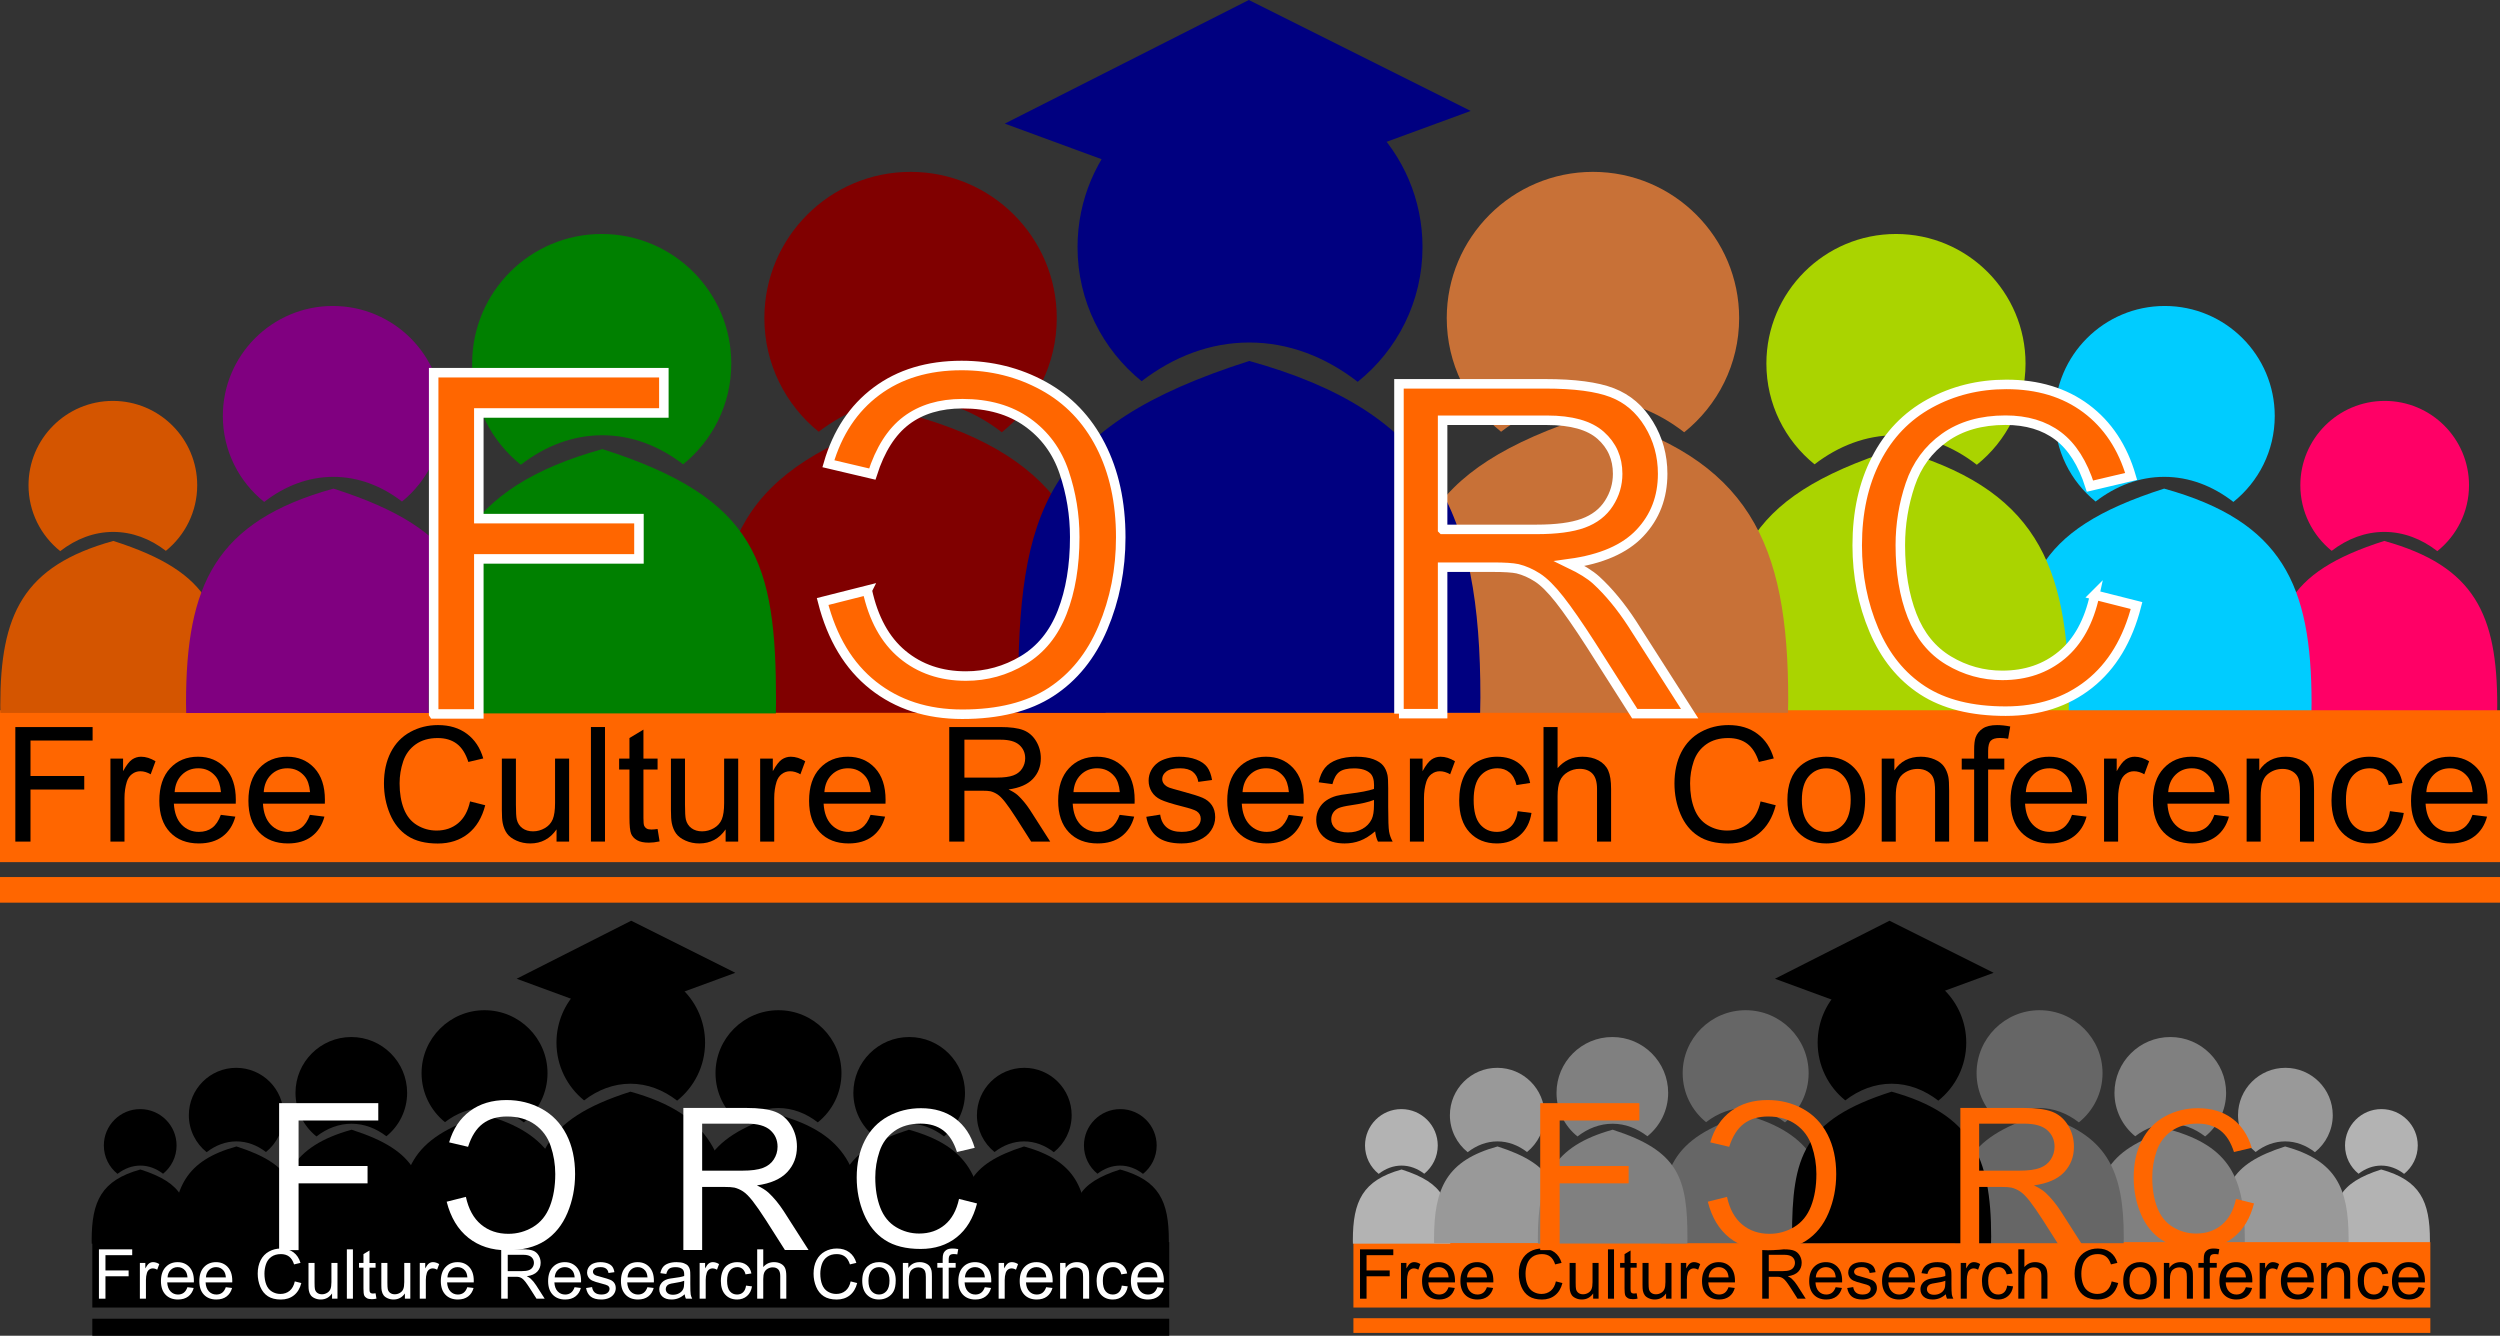 <?xml version="1.0" encoding="UTF-8" standalone="no"?>
<!-- Created with Inkscape (http://www.inkscape.org/) -->
<svg
    xmlns:inkscape="http://www.inkscape.org/namespaces/inkscape"
    xmlns:rdf="http://www.w3.org/1999/02/22-rdf-syntax-ns#"
    xmlns="http://www.w3.org/2000/svg"
    xmlns:cc="http://creativecommons.org/ns#"
    xmlns:dc="http://purl.org/dc/elements/1.1/"
    xmlns:sodipodi="http://sodipodi.sourceforge.net/DTD/sodipodi-0.dtd"
    xmlns:svg="http://www.w3.org/2000/svg"
    xmlns:ns1="http://sozi.baierouge.fr"
    xmlns:xlink="http://www.w3.org/1999/xlink"
    id="svg4141"
    sodipodi:docname="akfcrc005.svg"
    viewBox="0 0 1341.4 716.69"
    version="1.1"
    inkscape:version="0.47 r22583"
  >
  <rect x="0" y="0" width="1341.4" height="716.69" fill="#333333" stroke="none"/>
  <sodipodi:namedview
      id="base"
      bordercolor="#666666"
      inkscape:pageshadow="2"
      inkscape:window-y="-4"
      pagecolor="#ffffff"
      inkscape:window-height="719"
      inkscape:window-maximized="1"
      inkscape:zoom="0.588"
      inkscape:window-x="-4"
      showgrid="false"
      borderopacity="1.0"
      inkscape:current-layer="layer1"
      inkscape:cx="635.84708"
      inkscape:cy="318.46272"
      showguides="true"
      inkscape:guide-bbox="true"
      inkscape:window-width="1024"
      inkscape:pageopacity="0.0"
      inkscape:document-units="px"
  />
  <g
      id="layer1"
      inkscape:label="Layer 1"
      inkscape:groupmode="layer"
      transform="translate(-115.15 -12.656)"
    >
    <g
        id="g3722"
        style="fill:#b3b3b3"
        transform="matrix(.357 0 0 .357 953.09 469.39)"
      >
      <path
          id="path3724"
          style="fill:#b3b3b3"
          d="m1232 387.58c-30.17 0-54.662 24.492-54.662 54.662 0 17.16 7.928 32.476 20.312 42.499 10.189-7.826 21.785-12.264 34.098-12.264 12.415 0 24.111 4.509 34.36 12.455 12.519-10.018 20.544-25.421 20.544-42.691 0-30.17-24.482-54.662-54.652-54.662z"
      />
      <path
          id="path3726"
          d="m1231.7 478.32c-65.152 20.819-73.244 47.768-73.244 106.62 0 1.628 0.034 3.246 0.084 4.856h146.32c0.05-1.61 0.084-3.228 0.084-4.856 0-58.854-14.598-90.357-73.244-106.62z"
          style="fill:#b3b3b3"
          sodipodi:nodetypes="csccsc"
      />
    </g
    >
    <g
        id="g3710"
        style="fill:#999999"
        transform="matrix(.465 0 0 .465 768.52 405.38)"
      >
      <path
          id="path3712"
          style="fill:#999999"
          d="m1232 387.58c-30.17 0-54.662 24.492-54.662 54.662 0 17.16 7.928 32.476 20.312 42.499 10.189-7.826 21.785-12.264 34.098-12.264 12.415 0 24.111 4.509 34.36 12.455 12.519-10.018 20.544-25.421 20.544-42.691 0-30.17-24.482-54.662-54.652-54.662z"
      />
      <path
          id="path3714"
          style="fill:#999999"
          d="m1231.7 478.32c-65.152 20.819-73.244 47.768-73.244 106.62 0 1.628 0.034 3.246 0.084 4.856h146.32c0.05-1.61 0.084-3.228 0.084-4.856 0-58.854-14.598-90.357-73.244-106.62z"
          sodipodi:nodetypes="csccsc"
      />
    </g
    >
    <g
        id="g3706"
        transform="matrix(.548 0 0 .548 604.51 356.69)"
      >
      <path
          id="path3670"
          style="fill:#808080"
          d="m1232 387.58c-30.17 0-54.662 24.492-54.662 54.662 0 17.16 7.928 32.476 20.312 42.499 10.189-7.826 21.785-12.264 34.098-12.264 12.415 0 24.111 4.509 34.36 12.455 12.519-10.018 20.544-25.421 20.544-42.691 0-30.17-24.482-54.662-54.652-54.662z"
      />
      <path
          id="path3672"
          d="m1231.7 478.32c-65.152 20.819-73.244 47.768-73.244 106.62 0 1.628 0.034 3.246 0.084 4.856h146.32c0.05-1.61 0.084-3.228 0.084-4.856 0-58.854-14.598-90.357-73.244-106.62z"
          style="fill:#808080"
          sodipodi:nodetypes="csccsc"
      />
    </g
    >
    <path
        id="rect3674"
        style="fill:#ff6600"
        d="m841.34 679.13h577.84v35.102h-577.84v-35.102z"
    />
    <path
        id="path3676"
        style="fill:#666666"
        d="m1209.5 554.69c-18.652 0-33.794 15.142-33.794 33.794 0 10.609 4.902 20.078 12.558 26.275 6.299-4.838 13.468-7.582 21.081-7.582 7.675 0 14.906 2.787 21.243 7.7 7.74-6.194 12.701-15.717 12.701-26.393 0-18.652-15.136-33.794-33.788-33.794z"
    />
    <path
        id="path3678"
        d="m1209.4 610.79c-40.28 12.871-45.283 29.532-45.283 65.918 0 1.007 0.021 2.007 0.051 3.002h90.462c0.031-0.996 0.052-1.996 0.052-3.002 0-36.386-9.025-55.863-45.283-65.918z"
        style="fill:#666666"
        sodipodi:nodetypes="csccsc"
    />
    <path
        id="path3680"
        style="fill:#666666"
        d="m1051.8 554.69c-18.652 0-33.794 15.142-33.794 33.794 0 10.609 4.902 20.078 12.557 26.275 6.299-4.838 13.468-7.582 21.081-7.582 7.675 0 14.906 2.787 21.243 7.7 7.74-6.194 12.701-15.717 12.701-26.393 0-18.652-15.136-33.794-33.788-33.794z"
    />
    <path
        id="path3682"
        style="fill:#666666"
        d="m1051.6 610.79c-40.28 12.871-45.283 29.532-45.283 65.918 0 1.007 0.021 2.007 0.052 3.002h90.462c0.031-0.996 0.052-1.996 0.052-3.002 0-36.386-9.025-55.863-45.283-65.918z"
        sodipodi:nodetypes="csccsc"
    />
    <path
        id="path3684"
        style="fill:#000000"
        d="m1130.3 532.21c-22.006 0-39.872 17.865-39.872 39.872 0 12.517 5.783 23.689 14.816 31 7.432-5.708 15.89-8.945 24.872-8.945 9.056 0 17.587 3.289 25.063 9.085 9.132-7.308 14.985-18.543 14.985-31.14 0-22.006-17.858-39.872-39.864-39.872z"
    />
    <path
        id="path3686"
        d="m1130.1 598.4c-47.523 15.186-53.426 34.843-53.426 77.773 0 1.188 0.025 2.367 0.061 3.542h106.73c0.037-1.175 0.061-2.354 0.061-3.542 0-42.93-10.648-65.909-53.426-77.773z"
        style="fill:#000000"
        sodipodi:nodetypes="csccsc"
    />
    <g
        id="text3690"
        style="fill:#000000"
      >
      <path
          id="path2926"
          style="fill:#000000"
          d="m844.88 709.48v-26.474h17.86v3.124h-14.356v8.198h12.424v3.124h-12.424v12.027z"
      />
      <path
          id="path2928"
          style="fill:#000000"
          d="m866.86 709.48v-19.178h2.925v2.907c0.746-1.36 1.436-2.257 2.068-2.691 0.632-0.433 1.327-0.65 2.086-0.65 1.095 0 2.209 0.349 3.341 1.047l-1.12 3.016c-0.795-0.47-1.589-0.704-2.384-0.704-0.71 0-1.348 0.214-1.914 0.641-0.566 0.427-0.969 1.02-1.21 1.779-0.361 1.156-0.542 2.42-0.542 3.792v10.04z"
      />
      <path
          id="path2930"
          style="fill:#000000"
          d="m892.38 703.31 3.359 0.415c-0.53 1.962-1.511 3.485-2.943 4.569s-3.263 1.625-5.49 1.625c-2.805 0-5.029-0.864-6.673-2.591s-2.465-4.15-2.465-7.269c0-3.226 0.831-5.731 2.492-7.512s3.816-2.673 6.465-2.673c2.564 0 4.659 0.873 6.284 2.619 1.625 1.746 2.438 4.202 2.438 7.368-0 0.193-0.006 0.482-0.018 0.867h-14.302c0.12 2.107 0.716 3.72 1.788 4.84 1.071 1.12 2.408 1.679 4.009 1.679 1.192 0 2.209-0.313 3.052-0.939 0.843-0.626 1.511-1.625 2.005-2.998zm-10.673-5.255h10.709c-0.144-1.613-0.554-2.823-1.228-3.63-1.035-1.252-2.378-1.878-4.027-1.878-1.493 0-2.748 0.5-3.765 1.499-1.017 0.999-1.58 2.336-1.688 4.009z"
      />
      <path
          id="path2932"
          style="fill:#000000"
          d="m912.96 703.31 3.359 0.415c-0.53 1.962-1.511 3.485-2.943 4.569s-3.263 1.625-5.49 1.625c-2.805 0-5.029-0.864-6.673-2.591s-2.465-4.15-2.465-7.269c0-3.226 0.831-5.731 2.492-7.512s3.816-2.673 6.465-2.673c2.564 0 4.659 0.873 6.284 2.619 1.625 1.746 2.438 4.202 2.438 7.368-0 0.193-0.006 0.482-0.018 0.867h-14.302c0.12 2.107 0.716 3.72 1.788 4.84 1.071 1.12 2.408 1.679 4.009 1.679 1.192 0 2.209-0.313 3.052-0.939 0.843-0.626 1.511-1.625 2.005-2.998zm-10.673-5.255h10.709c-0.144-1.613-0.554-2.823-1.228-3.63-1.035-1.252-2.378-1.878-4.027-1.878-1.493 0-2.748 0.5-3.765 1.499-1.017 0.999-1.58 2.336-1.688 4.009z"
      />
      <path
          id="path2934"
          style="fill:#000000"
          d="m949.98 700.2 3.503 0.885c-0.734 2.877-2.056 5.071-3.964 6.582-1.908 1.511-4.241 2.266-6.998 2.266-2.853-0-5.174-0.581-6.962-1.743-1.788-1.162-3.148-2.844-4.081-5.047-0.933-2.203-1.399-4.569-1.399-7.097 0-2.757 0.527-5.162 1.58-7.214 1.053-2.053 2.552-3.612 4.497-4.677 1.944-1.065 4.084-1.598 6.42-1.598 2.649 0 4.876 0.674 6.682 2.023s3.064 3.244 3.774 5.688l-3.449 0.813c-0.614-1.926-1.505-3.329-2.673-4.208-1.168-0.879-2.637-1.318-4.406-1.318-2.035 0-3.735 0.488-5.101 1.463-1.366 0.975-2.326 2.284-2.88 3.928s-0.831 3.338-0.831 5.083c0 2.251 0.328 4.217 0.984 5.896 0.656 1.679 1.676 2.934 3.061 3.765 1.385 0.831 2.883 1.246 4.497 1.246 1.962 0 3.624-0.566 4.984-1.698s2.281-2.811 2.763-5.038z"
      />
      <path
          id="path2936"
          style="fill:#000000"
          d="m969.98 709.48v-2.817c-1.493 2.167-3.521 3.251-6.086 3.251-1.132 0-2.188-0.217-3.169-0.65-0.981-0.433-1.71-0.978-2.185-1.634-0.476-0.656-0.81-1.46-1.002-2.411-0.132-0.638-0.199-1.649-0.199-3.034v-11.882h3.251v10.636c-0 1.698 0.066 2.841 0.199 3.431 0.205 0.855 0.638 1.526 1.3 2.014 0.662 0.488 1.481 0.731 2.456 0.731 0.975 0 1.89-0.25 2.745-0.749 0.855-0.5 1.46-1.18 1.815-2.041 0.355-0.861 0.533-2.11 0.533-3.747v-10.275h3.251v19.178z"
      />
      <path
          id="path2938"
          style="fill:#000000"
          d="m977.92 709.48v-26.474h3.251v26.474z"
      />
      <path
          id="path2940"
          style="fill:#000000"
          d="m993.32 706.58 0.47 2.871c-0.915 0.193-1.734 0.289-2.456 0.289-1.18 0-2.095-0.187-2.745-0.56-0.65-0.373-1.108-0.864-1.372-1.472-0.265-0.608-0.397-1.887-0.397-3.837v-11.034h-2.384v-2.528h2.384v-4.749l3.232-1.95v6.7h3.269v2.528h-3.269v11.214c0 0.927 0.057 1.523 0.172 1.788 0.114 0.265 0.301 0.476 0.56 0.632 0.259 0.157 0.629 0.235 1.111 0.235 0.361 0 0.837-0.042 1.427-0.126z"
      />
      <path
          id="path2942"
          style="fill:#000000"
          d="m1009.1 709.48v-2.817c-1.493 2.167-3.521 3.251-6.086 3.251-1.132 0-2.188-0.217-3.169-0.65-0.981-0.433-1.71-0.978-2.185-1.634-0.476-0.656-0.81-1.46-1.002-2.411-0.132-0.638-0.199-1.649-0.199-3.034v-11.882h3.251v10.636c-0 1.698 0.066 2.841 0.199 3.431 0.205 0.855 0.638 1.526 1.3 2.014 0.662 0.488 1.481 0.731 2.456 0.731 0.975 0 1.89-0.25 2.745-0.749 0.855-0.5 1.46-1.18 1.815-2.041 0.355-0.861 0.533-2.11 0.533-3.747v-10.275h3.251v19.178z"
      />
      <path
          id="path2944"
          style="fill:#000000"
          d="m1017 709.48v-19.178h2.925v2.907c0.746-1.36 1.436-2.257 2.068-2.691 0.632-0.433 1.327-0.65 2.086-0.65 1.096 0 2.209 0.349 3.341 1.047l-1.12 3.016c-0.794-0.47-1.589-0.704-2.384-0.704-0.71 0-1.348 0.214-1.914 0.641-0.566 0.427-0.969 1.02-1.21 1.779-0.361 1.156-0.542 2.42-0.542 3.792v10.04z"
      />
      <path
          id="path2946"
          style="fill:#000000"
          d="m1042.6 703.31 3.359 0.415c-0.53 1.962-1.511 3.485-2.943 4.569-1.433 1.083-3.263 1.625-5.49 1.625-2.805 0-5.029-0.864-6.673-2.591s-2.465-4.15-2.465-7.269c0-3.226 0.831-5.731 2.492-7.512s3.816-2.673 6.465-2.673c2.564 0 4.659 0.873 6.284 2.619 1.625 1.746 2.438 4.202 2.438 7.368 0 0.193-0.01 0.482-0.018 0.867h-14.302c0.12 2.107 0.716 3.72 1.788 4.84 1.071 1.12 2.408 1.679 4.009 1.679 1.192 0 2.209-0.313 3.052-0.939s1.511-1.625 2.005-2.998zm-10.672-5.255h10.709c-0.144-1.613-0.554-2.823-1.228-3.63-1.035-1.252-2.378-1.878-4.027-1.878-1.493 0-2.748 0.5-3.765 1.499-1.017 0.999-1.58 2.336-1.688 4.009z"
      />
      <path
          id="path2948"
          style="fill:#000000"
          d="m1060.7 709.48v-26.474h11.738c2.36 0 4.153 0.238 5.381 0.713 1.228 0.476 2.209 1.315 2.943 2.519s1.102 2.534 1.102 3.991c0 1.878-0.608 3.461-1.824 4.749-1.216 1.288-3.094 2.107-5.634 2.456 0.927 0.445 1.631 0.885 2.113 1.318 1.023 0.939 1.992 2.113 2.907 3.521l4.605 7.205h-4.406l-3.503-5.508c-1.023-1.589-1.866-2.805-2.528-3.648-0.662-0.843-1.255-1.433-1.779-1.77-0.524-0.337-1.056-0.572-1.598-0.704-0.397-0.084-1.047-0.126-1.95-0.126h-4.063v11.756zm3.503-14.79h7.53c1.601 0 2.853-0.166 3.756-0.497 0.903-0.331 1.589-0.861 2.059-1.589 0.469-0.728 0.704-1.52 0.704-2.375 0-1.252-0.455-2.281-1.363-3.088-0.909-0.807-2.345-1.21-4.307-1.21h-8.379z"
      />
      <path
          id="path2950"
          style="fill:#000000"
          d="m1100.1 703.31 3.359 0.415c-0.53 1.962-1.511 3.485-2.943 4.569s-3.263 1.625-5.49 1.625c-2.805 0-5.029-0.864-6.673-2.591-1.643-1.728-2.465-4.15-2.465-7.269 0-3.226 0.831-5.731 2.492-7.512s3.816-2.673 6.465-2.673c2.564 0 4.659 0.873 6.284 2.619 1.625 1.746 2.438 4.202 2.438 7.368 0 0.193-0.01 0.482-0.018 0.867h-14.302c0.12 2.107 0.716 3.72 1.788 4.84 1.071 1.12 2.408 1.679 4.009 1.679 1.192 0 2.209-0.313 3.052-0.939 0.843-0.626 1.511-1.625 2.005-2.998zm-10.673-5.255h10.709c-0.144-1.613-0.554-2.823-1.228-3.63-1.035-1.252-2.378-1.878-4.027-1.878-1.493 0-2.748 0.5-3.765 1.499-1.017 0.999-1.58 2.336-1.688 4.009z"
      />
      <path
          id="path2952"
          style="fill:#000000"
          d="m1106.3 703.76 3.214-0.506c0.181 1.288 0.683 2.275 1.508 2.962 0.825 0.686 1.977 1.029 3.458 1.029 1.493 0 2.6-0.304 3.323-0.912 0.722-0.608 1.083-1.321 1.083-2.14 0-0.734-0.319-1.312-0.957-1.734-0.445-0.289-1.553-0.656-3.323-1.102-2.384-0.602-4.036-1.123-4.957-1.562-0.921-0.439-1.619-1.047-2.095-1.824-0.476-0.776-0.713-1.634-0.713-2.573 0-0.855 0.196-1.646 0.587-2.375 0.391-0.728 0.924-1.333 1.598-1.815 0.506-0.373 1.195-0.689 2.068-0.948 0.873-0.259 1.809-0.388 2.808-0.388 1.505 0 2.826 0.217 3.964 0.65 1.138 0.433 1.977 1.02 2.519 1.761 0.542 0.74 0.915 1.731 1.12 2.971l-3.178 0.433c-0.144-0.987-0.563-1.758-1.255-2.312-0.692-0.554-1.671-0.831-2.934-0.831-1.493 0-2.558 0.247-3.196 0.74-0.638 0.494-0.957 1.071-0.957 1.734 0 0.421 0.132 0.801 0.397 1.138 0.265 0.349 0.68 0.638 1.246 0.867 0.325 0.12 1.282 0.397 2.871 0.831 2.3 0.614 3.904 1.117 4.813 1.508 0.909 0.391 1.622 0.96 2.14 1.706 0.518 0.746 0.776 1.673 0.777 2.781-0 1.083-0.316 2.104-0.948 3.061-0.632 0.957-1.544 1.698-2.736 2.221-1.192 0.524-2.54 0.786-4.045 0.786-2.492 0-4.391-0.518-5.697-1.553-1.306-1.035-2.14-2.57-2.501-4.605z"
      />
      <path
          id="path2954"
          style="fill:#000000"
          d="m1139.2 703.31 3.359 0.415c-0.53 1.962-1.511 3.485-2.943 4.569-1.433 1.083-3.263 1.625-5.49 1.625-2.805 0-5.029-0.864-6.673-2.591s-2.465-4.15-2.465-7.269c0-3.226 0.831-5.731 2.492-7.512s3.816-2.673 6.465-2.673c2.564 0 4.659 0.873 6.284 2.619 1.625 1.746 2.438 4.202 2.438 7.368 0 0.193-0.01 0.482-0.018 0.867h-14.302c0.12 2.107 0.716 3.72 1.788 4.84 1.071 1.12 2.408 1.679 4.009 1.679 1.192 0 2.209-0.313 3.052-0.939 0.843-0.626 1.511-1.625 2.005-2.998zm-10.673-5.255h10.709c-0.144-1.613-0.554-2.823-1.228-3.63-1.035-1.252-2.378-1.878-4.027-1.878-1.493 0-2.748 0.5-3.765 1.499-1.017 0.999-1.58 2.336-1.688 4.009z"
      />
      <path
          id="path2956"
          style="fill:#000000"
          d="m1159.2 707.12c-1.204 1.023-2.363 1.746-3.476 2.167-1.114 0.421-2.308 0.632-3.585 0.632-2.107 0-3.726-0.515-4.858-1.544-1.132-1.029-1.698-2.345-1.698-3.946 0-0.939 0.214-1.797 0.641-2.573 0.427-0.777 0.987-1.399 1.679-1.869 0.692-0.47 1.472-0.825 2.339-1.065 0.638-0.169 1.601-0.331 2.889-0.488 2.624-0.313 4.557-0.686 5.797-1.12 0.012-0.445 0.018-0.728 0.018-0.849 0-1.324-0.307-2.257-0.921-2.799-0.831-0.734-2.065-1.102-3.702-1.102-1.529 0-2.658 0.268-3.386 0.804-0.728 0.536-1.267 1.484-1.616 2.844l-3.178-0.433c0.289-1.36 0.764-2.459 1.427-3.296 0.662-0.837 1.619-1.481 2.871-1.932 1.252-0.451 2.703-0.677 4.352-0.677 1.637 0 2.968 0.193 3.991 0.578 1.023 0.385 1.776 0.87 2.257 1.454 0.481 0.584 0.819 1.321 1.011 2.212 0.108 0.554 0.163 1.553 0.163 2.998v4.334c0 3.022 0.069 4.933 0.208 5.734 0.139 0.801 0.412 1.568 0.822 2.302h-3.395c-0.337-0.674-0.554-1.463-0.65-2.366zm-0.271-7.26c-1.18 0.482-2.95 0.891-5.309 1.228-1.336 0.193-2.281 0.409-2.835 0.65-0.554 0.241-0.981 0.593-1.282 1.056-0.301 0.464-0.451 0.978-0.451 1.544 0 0.867 0.328 1.589 0.984 2.167 0.656 0.578 1.616 0.867 2.88 0.867 1.252 0 2.366-0.274 3.341-0.822 0.975-0.548 1.691-1.297 2.149-2.248 0.349-0.734 0.524-1.818 0.524-3.251z"
      />
      <path
          id="path2958"
          style="fill:#000000"
          d="m1167.2 709.48v-19.178h2.925v2.907c0.746-1.36 1.436-2.257 2.068-2.691 0.632-0.433 1.327-0.65 2.086-0.65 1.096 0 2.209 0.349 3.341 1.047l-1.12 3.016c-0.795-0.47-1.589-0.704-2.384-0.704-0.71 0-1.348 0.214-1.914 0.641-0.566 0.427-0.969 1.02-1.21 1.779-0.361 1.156-0.542 2.42-0.542 3.792v10.04z"
      />
      <path
          id="path2960"
          style="fill:#000000"
          d="m1192.1 702.46 3.196 0.415c-0.349 2.203-1.243 3.928-2.682 5.174-1.439 1.246-3.205 1.869-5.3 1.869-2.624 0-4.734-0.858-6.329-2.573-1.595-1.716-2.393-4.175-2.393-7.377 0-2.071 0.343-3.883 1.029-5.436 0.686-1.553 1.731-2.718 3.133-3.494 1.403-0.776 2.929-1.165 4.578-1.165 2.083 0 3.786 0.527 5.111 1.58s2.173 2.549 2.546 4.487l-3.16 0.488c-0.301-1.288-0.834-2.257-1.598-2.907-0.764-0.65-1.688-0.975-2.772-0.975-1.637 0-2.968 0.587-3.991 1.761s-1.535 3.031-1.535 5.571c0 2.576 0.494 4.448 1.481 5.616s2.275 1.752 3.865 1.752c1.276 0 2.342-0.391 3.196-1.174 0.855-0.783 1.397-1.986 1.625-3.612z"
      />
      <path
          id="path2962"
          style="fill:#000000"
          d="m1198.1 709.48v-26.474h3.251v9.499c1.517-1.758 3.431-2.636 5.743-2.636 1.421 0 2.655 0.28 3.702 0.84 1.047 0.56 1.797 1.333 2.248 2.321 0.451 0.987 0.677 2.42 0.677 4.298v12.153h-3.251v-12.153c0-1.625-0.352-2.808-1.056-3.549-0.704-0.74-1.7-1.111-2.989-1.111-0.963 0-1.869 0.25-2.718 0.749-0.849 0.5-1.454 1.177-1.815 2.032-0.361 0.855-0.542 2.035-0.542 3.539v10.492z"
      />
      <path
          id="path2964"
          style="fill:#000000"
          d="m1248.2 700.2 3.503 0.885c-0.734 2.877-2.056 5.071-3.964 6.582s-4.241 2.266-6.998 2.266c-2.853-0-5.174-0.581-6.962-1.743-1.788-1.162-3.148-2.844-4.081-5.047s-1.399-4.569-1.399-7.097c0-2.757 0.527-5.162 1.58-7.214 1.053-2.053 2.552-3.612 4.497-4.677 1.944-1.065 4.084-1.598 6.42-1.598 2.649 0 4.876 0.674 6.682 2.023 1.806 1.348 3.064 3.244 3.774 5.688l-3.449 0.813c-0.614-1.926-1.505-3.329-2.673-4.208-1.168-0.879-2.637-1.318-4.406-1.318-2.035 0-3.735 0.488-5.101 1.463-1.366 0.975-2.326 2.284-2.88 3.928s-0.831 3.338-0.831 5.083c0 2.251 0.328 4.217 0.984 5.896 0.656 1.679 1.676 2.934 3.061 3.765 1.384 0.831 2.883 1.246 4.497 1.246 1.962 0 3.624-0.566 4.984-1.698 1.36-1.132 2.281-2.811 2.763-5.038z"
      />
      <path
          id="path2966"
          style="fill:#000000"
          d="m1254.4 699.89c0-3.551 0.987-6.182 2.962-7.892 1.649-1.421 3.66-2.131 6.032-2.131 2.636 0 4.792 0.864 6.465 2.591s2.51 4.114 2.51 7.16c-0 2.468-0.37 4.409-1.111 5.824-0.74 1.415-1.818 2.513-3.232 3.296-1.415 0.783-2.959 1.174-4.632 1.174-2.685 0-4.855-0.861-6.51-2.582-1.655-1.722-2.483-4.202-2.483-7.44zm3.341 0c0 2.456 0.536 4.295 1.607 5.517 1.071 1.222 2.42 1.833 4.045 1.833 1.613 0 2.956-0.614 4.027-1.842 1.071-1.228 1.607-3.1 1.607-5.616-0-2.372-0.539-4.168-1.616-5.39s-2.417-1.833-4.018-1.833c-1.625 0-2.974 0.608-4.045 1.824-1.071 1.216-1.607 3.052-1.607 5.508z"
      />
      <path
          id="path2968"
          style="fill:#000000"
          d="m1276.2 709.48v-19.178h2.925v2.727c1.409-2.107 3.443-3.16 6.104-3.16 1.156 0 2.218 0.208 3.187 0.623 0.969 0.415 1.694 0.96 2.176 1.634 0.482 0.674 0.819 1.475 1.011 2.402 0.12 0.602 0.181 1.655 0.181 3.16v11.792h-3.251v-11.666c0-1.324-0.126-2.314-0.379-2.971-0.253-0.656-0.701-1.18-1.345-1.571-0.644-0.391-1.399-0.587-2.266-0.587-1.385 0-2.579 0.439-3.585 1.318-1.005 0.879-1.508 2.546-1.508 5.002v10.474z"
      />
      <path
          id="path2970"
          style="fill:#000000"
          d="m1297.6 709.48v-16.65h-2.871v-2.528h2.871v-2.041c0-1.288 0.114-2.245 0.343-2.871 0.313-0.843 0.864-1.526 1.652-2.05 0.788-0.524 1.893-0.786 3.314-0.786 0.915 0 1.926 0.108 3.034 0.325l-0.488 2.835c-0.674-0.12-1.312-0.181-1.914-0.181-0.987 0-1.685 0.211-2.095 0.632-0.409 0.421-0.614 1.21-0.614 2.366v1.77h3.738v2.528h-3.738v16.65z"
      />
      <path
          id="path2972"
          style="fill:#000000"
          d="m1320.2 703.31 3.359 0.415c-0.53 1.962-1.511 3.485-2.944 4.569-1.433 1.083-3.263 1.625-5.49 1.625-2.805 0-5.029-0.864-6.673-2.591s-2.465-4.15-2.465-7.269c0-3.226 0.831-5.731 2.492-7.512 1.661-1.782 3.816-2.673 6.465-2.673 2.564 0 4.659 0.873 6.284 2.619 1.625 1.746 2.438 4.202 2.438 7.368 0 0.193-0.01 0.482-0.018 0.867h-14.302c0.12 2.107 0.716 3.72 1.788 4.84 1.071 1.12 2.408 1.679 4.009 1.679 1.192 0 2.209-0.313 3.052-0.939s1.511-1.625 2.005-2.998zm-10.672-5.255h10.709c-0.144-1.613-0.554-2.823-1.228-3.63-1.035-1.252-2.378-1.878-4.027-1.878-1.493 0-2.748 0.5-3.765 1.499-1.017 0.999-1.58 2.336-1.688 4.009z"
      />
      <path
          id="path2974"
          style="fill:#000000"
          d="m1327.6 709.48v-19.178h2.925v2.907c0.746-1.36 1.436-2.257 2.068-2.691 0.632-0.433 1.327-0.65 2.086-0.65 1.096 0 2.209 0.349 3.341 1.047l-1.12 3.016c-0.795-0.47-1.589-0.704-2.384-0.704-0.71 0-1.348 0.214-1.914 0.641-0.566 0.427-0.969 1.02-1.21 1.779-0.361 1.156-0.542 2.42-0.542 3.792v10.04z"
      />
      <path
          id="path2976"
          style="fill:#000000"
          d="m1353.2 703.31 3.359 0.415c-0.53 1.962-1.511 3.485-2.944 4.569-1.433 1.083-3.263 1.625-5.49 1.625-2.805 0-5.029-0.864-6.673-2.591s-2.465-4.15-2.465-7.269c0-3.226 0.831-5.731 2.492-7.512 1.661-1.782 3.816-2.673 6.465-2.673 2.564 0 4.659 0.873 6.284 2.619 1.625 1.746 2.438 4.202 2.438 7.368 0 0.193-0.01 0.482-0.018 0.867h-14.302c0.12 2.107 0.716 3.72 1.788 4.84 1.071 1.12 2.408 1.679 4.009 1.679 1.192 0 2.209-0.313 3.052-0.939s1.511-1.625 2.005-2.998zm-10.672-5.255h10.709c-0.144-1.613-0.554-2.823-1.228-3.63-1.035-1.252-2.378-1.878-4.027-1.878-1.493 0-2.748 0.5-3.765 1.499-1.017 0.999-1.58 2.336-1.688 4.009z"
      />
      <path
          id="path2978"
          style="fill:#000000"
          d="m1360.6 709.48v-19.178h2.925v2.727c1.409-2.107 3.443-3.16 6.104-3.16 1.156 0 2.218 0.208 3.187 0.623 0.969 0.415 1.694 0.96 2.176 1.634 0.482 0.674 0.819 1.475 1.011 2.402 0.12 0.602 0.181 1.655 0.181 3.16v11.792h-3.251v-11.666c0-1.324-0.127-2.314-0.379-2.971-0.253-0.656-0.701-1.18-1.345-1.571-0.644-0.391-1.4-0.587-2.266-0.587-1.384 0-2.579 0.439-3.585 1.318-1.005 0.879-1.508 2.546-1.508 5.002v10.474z"
      />
      <path
          id="path2980"
          style="fill:#000000"
          d="m1393.7 702.46 3.196 0.415c-0.349 2.203-1.243 3.928-2.682 5.174-1.439 1.246-3.205 1.869-5.3 1.869-2.624 0-4.734-0.858-6.33-2.573-1.595-1.716-2.393-4.175-2.393-7.377 0-2.071 0.343-3.883 1.029-5.436s1.731-2.718 3.133-3.494c1.403-0.776 2.928-1.165 4.578-1.165 2.083 0 3.786 0.527 5.111 1.58s2.173 2.549 2.546 4.487l-3.16 0.488c-0.301-1.288-0.834-2.257-1.598-2.907-0.764-0.65-1.688-0.975-2.772-0.975-1.637 0-2.968 0.587-3.991 1.761s-1.535 3.031-1.535 5.571c0 2.576 0.494 4.448 1.481 5.616s2.275 1.752 3.865 1.752c1.276 0 2.342-0.391 3.196-1.174 0.855-0.783 1.397-1.986 1.625-3.612z"
      />
      <path
          id="path2982"
          style="fill:#000000"
          d="m1412.8 703.31 3.359 0.415c-0.53 1.962-1.511 3.485-2.943 4.569-1.433 1.083-3.263 1.625-5.49 1.625-2.805 0-5.029-0.864-6.673-2.591s-2.465-4.15-2.465-7.269c0-3.226 0.831-5.731 2.492-7.512s3.816-2.673 6.465-2.673c2.564 0 4.659 0.873 6.284 2.619 1.625 1.746 2.438 4.202 2.438 7.368-0 0.193-0.01 0.482-0.018 0.867h-14.302c0.12 2.107 0.716 3.72 1.788 4.84 1.071 1.12 2.408 1.679 4.009 1.679 1.192 0 2.209-0.313 3.052-0.939 0.843-0.626 1.511-1.625 2.005-2.998zm-10.672-5.255h10.709c-0.144-1.613-0.554-2.823-1.228-3.63-1.035-1.252-2.378-1.878-4.027-1.878-1.493 0-2.748 0.5-3.765 1.499-1.017 0.999-1.58 2.336-1.688 4.009z"
      />
    </g
    >
    <g
        id="g3740"
        style="fill:#b3b3b3"
        transform="matrix(-.357 0 0 .357 1306.9 469.39)"
      >
      <path
          id="path3742"
          style="fill:#b3b3b3"
          d="m1232 387.58c-30.17 0-54.662 24.492-54.662 54.662 0 17.16 7.928 32.476 20.312 42.499 10.189-7.826 21.785-12.264 34.098-12.264 12.415 0 24.111 4.509 34.36 12.455 12.519-10.018 20.544-25.421 20.544-42.691 0-30.17-24.482-54.662-54.652-54.662z"
      />
      <path
          id="path3744"
          style="fill:#b3b3b3"
          d="m1231.7 478.32c-65.152 20.819-73.244 47.768-73.244 106.62 0 1.628 0.034 3.246 0.084 4.856h146.32c0.05-1.61 0.084-3.228 0.084-4.856 0-58.854-14.598-90.357-73.244-106.62z"
          sodipodi:nodetypes="csccsc"
      />
    </g
    >
    <g
        id="g3746"
        style="fill:#999999"
        transform="matrix(-.465 0 0 .465 1491.4 405.38)"
      >
      <path
          id="path3748"
          style="fill:#999999"
          d="m1232 387.58c-30.17 0-54.662 24.492-54.662 54.662 0 17.16 7.928 32.476 20.312 42.499 10.189-7.826 21.785-12.264 34.098-12.264 12.415 0 24.111 4.509 34.36 12.455 12.519-10.018 20.544-25.421 20.544-42.691 0-30.17-24.482-54.662-54.652-54.662z"
      />
      <path
          id="path3750"
          d="m1231.7 478.32c-65.152 20.819-73.244 47.768-73.244 106.62 0 1.628 0.034 3.246 0.084 4.856h146.32c0.05-1.61 0.084-3.228 0.084-4.856 0-58.854-14.598-90.357-73.244-106.62z"
          style="fill:#999999"
          sodipodi:nodetypes="csccsc"
      />
    </g
    >
    <g
        id="g3752"
        transform="matrix(-.548 0 0 .548 1655.4 356.69)"
      >
      <path
          id="path3754"
          style="fill:#808080"
          d="m1232 387.58c-30.17 0-54.662 24.492-54.662 54.662 0 17.16 7.928 32.476 20.312 42.499 10.189-7.826 21.785-12.264 34.098-12.264 12.415 0 24.111 4.509 34.36 12.455 12.519-10.018 20.544-25.421 20.544-42.691 0-30.17-24.482-54.662-54.652-54.662z"
      />
      <path
          id="path3756"
          style="fill:#808080"
          d="m1231.7 478.32c-65.152 20.819-73.244 47.768-73.244 106.62 0 1.628 0.034 3.246 0.084 4.856h146.32c0.05-1.61 0.084-3.228 0.084-4.856 0-58.854-14.598-90.357-73.244-106.62z"
          sodipodi:nodetypes="csccsc"
      />
    </g
    >
    <path
        id="path3856"
        d="m1167 683.37v-76.236h33.802c6.795 0 11.961 0.685 15.497 2.054 3.536 1.37 6.362 3.788 8.476 7.255 2.115 3.467 3.172 7.298 3.172 11.493-0 5.408-1.751 9.967-5.252 13.677-3.502 3.71-8.91 6.067-16.225 7.072 2.669 1.283 4.697 2.548 6.084 3.796 2.947 2.704 5.738 6.084 8.373 10.14l13.261 20.749h-12.689l-10.089-15.861c-2.947-4.576-5.374-8.078-7.28-10.505-1.907-2.427-3.614-4.125-5.122-5.096-1.508-0.971-3.042-1.647-4.602-2.028-1.144-0.243-3.016-0.364-5.616-0.364h-11.7v33.854h-10.088zm10.088-42.59h21.685c4.611 0 8.216-0.477 10.816-1.43 2.6-0.953 4.576-2.479 5.928-4.576 1.352-2.097 2.028-4.377 2.028-6.838 0-3.605-1.309-6.57-3.926-8.893-2.618-2.323-6.752-3.484-12.403-3.484h-24.129v25.221z"
        style="fill:#ff6600"
        sodipodi:nodetypes="cccssssccccccsscccccccssssccc"
    />
    <path
        id="path3858"
        d="m1041.8 654.84-10.315 2.605c2.162 8.472 6.052 14.931 11.67 19.38 5.618 4.448 12.486 6.672 20.602 6.672 8.4 0 15.233-1.71 20.496-5.131 5.264-3.421 9.269-8.374 12.016-14.861 2.747-6.486 4.12-13.451 4.12-20.895 0-8.117-1.551-15.197-4.652-21.241-3.101-6.043-7.514-10.634-13.239-13.77-5.724-3.137-12.025-4.705-18.901-4.705-7.798 0-14.355 1.985-19.672 5.955-5.317 3.97-9.021 9.553-11.112 16.748l10.155 2.393c1.808-5.671 4.431-9.801 7.869-12.388 3.438-2.587 7.763-3.881 12.973-3.881 5.99 0 10.997 1.436 15.02 4.307s6.85 6.726 8.48 11.564c1.631 4.838 2.446 9.827 2.446 14.967 0 6.628-0.966 12.415-2.898 17.359-1.932 4.945-4.936 8.64-9.012 11.085-4.076 2.446-8.489 3.669-13.239 3.669-5.777 0-10.669-1.666-14.674-4.998-4.005-3.332-6.717-8.276-8.135-14.834z"
        style="fill:#ff6600"
        sodipodi:nodetypes="ccsssssssssccssssssssscc"
    />
    <path
        id="path3860"
        d="m1314.9 655.94 9.664 2.441c-2.026 7.937-5.671 13.99-10.935 18.158-5.264 4.168-11.698 6.252-19.304 6.252-7.871 0-14.272-1.602-19.204-4.807-4.932-3.205-8.684-7.846-11.258-13.924-2.574-6.078-3.861-12.603-3.861-19.578 0-7.605 1.453-14.239 4.359-19.901 2.906-5.662 7.041-9.963 12.404-12.902 5.364-2.939 11.267-4.409 17.71-4.409 7.306 0 13.45 1.86 18.432 5.579 4.981 3.72 8.452 8.95 10.412 15.692l-9.515 2.242c-1.694-5.314-4.151-9.183-7.373-11.607-3.221-2.424-7.273-3.636-12.155-3.637-5.613 0-10.304 1.345-14.073 4.035-3.769 2.69-6.418 6.302-7.946 10.835-1.528 4.533-2.292 9.207-2.292 14.023 0 6.21 0.905 11.632 2.715 16.265 1.81 4.633 4.625 8.095 8.444 10.387 3.819 2.291 7.954 3.437 12.404 3.437 5.413 0 9.996-1.561 13.749-4.683 3.753-3.122 6.293-7.755 7.622-13.899z"
        style="fill:#ff6600"
        sodipodi:nodetypes="ccsssssssssccssssssssscc"
    />
    <path
        id="path3862"
        d="m941.57 683.42v-78.86h53.201v9.306h-42.765v24.422h37.009v9.306h-37.009v35.826h-10.436z"
        style="fill:#ff6600"
        sodipodi:nodetypes="ccccccccccc"
    />
    <g
        id="g4544"
        style="fill:#000000"
        transform="matrix(.357 0 0 .357 276.44 469.39)"
      >
      <path
          id="path4546"
          style="fill:#000000"
          d="m1232 387.58c-30.17 0-54.662 24.492-54.662 54.662 0 17.16 7.928 32.476 20.312 42.499 10.189-7.826 21.785-12.264 34.098-12.264 12.415 0 24.111 4.509 34.36 12.455 12.519-10.018 20.544-25.421 20.544-42.691 0-30.17-24.482-54.662-54.652-54.662z"
      />
      <path
          id="path4548"
          sodipodi:nodetypes="csccsc"
          style="fill:#000000"
          d="m1231.7 478.32c-65.152 20.819-73.244 47.768-73.244 106.62 0 1.628 0.034 3.246 0.084 4.856h146.32c0.05-1.61 0.084-3.228 0.084-4.856 0-58.854-14.598-90.357-73.244-106.62z"
      />
    </g
    >
    <g
        id="g4550"
        style="fill:#000000"
        transform="matrix(.465 0 0 .465 91.864 405.38)"
      >
      <path
          id="path4552"
          style="fill:#000000"
          d="m1232 387.58c-30.17 0-54.662 24.492-54.662 54.662 0 17.16 7.928 32.476 20.312 42.499 10.189-7.826 21.785-12.264 34.098-12.264 12.415 0 24.111 4.509 34.36 12.455 12.519-10.018 20.544-25.421 20.544-42.691 0-30.17-24.482-54.662-54.652-54.662z"
      />
      <path
          id="path4554"
          sodipodi:nodetypes="csccsc"
          style="fill:#000000"
          d="m1231.7 478.32c-65.152 20.819-73.244 47.768-73.244 106.62 0 1.628 0.034 3.246 0.084 4.856h146.32c0.05-1.61 0.084-3.228 0.084-4.856 0-58.854-14.598-90.357-73.244-106.62z"
      />
    </g
    >
    <g
        id="g4556"
        style="fill:#000000"
        transform="matrix(.548 0 0 .548 -72.149 356.69)"
      >
      <path
          id="path4558"
          style="fill:#000000"
          d="m1232 387.58c-30.17 0-54.662 24.492-54.662 54.662 0 17.16 7.928 32.476 20.312 42.499 10.189-7.826 21.785-12.264 34.098-12.264 12.415 0 24.111 4.509 34.36 12.455 12.519-10.018 20.544-25.421 20.544-42.691 0-30.17-24.482-54.662-54.652-54.662z"
      />
      <path
          id="path4560"
          sodipodi:nodetypes="csccsc"
          style="fill:#000000"
          d="m1231.7 478.32c-65.152 20.819-73.244 47.768-73.244 106.62 0 1.628 0.034 3.246 0.084 4.856h146.32c0.05-1.61 0.084-3.228 0.084-4.856 0-58.854-14.598-90.357-73.244-106.62z"
      />
    </g
    >
    <path
        id="rect4562"
        style="fill:#000000"
        d="m164.68 679.13h577.84v35.102h-577.84v-35.102z"
    />
    <path
        id="path4564"
        style="fill:#000000"
        d="m532.86 554.69c-18.652 0-33.794 15.142-33.794 33.794 0 10.609 4.902 20.078 12.558 26.275 6.299-4.838 13.468-7.582 21.081-7.582 7.675 0 14.906 2.787 21.243 7.7 7.74-6.194 12.701-15.717 12.701-26.393 0-18.652-15.136-33.794-33.788-33.794z"
    />
    <path
        id="path4566"
        sodipodi:nodetypes="csccsc"
        style="fill:#000000"
        d="m532.71 610.79c-40.28 12.871-45.283 29.532-45.283 65.918 0 1.007 0.021 2.007 0.052 3.002h90.462c0.031-0.996 0.052-1.996 0.052-3.002 0-36.386-9.025-55.863-45.283-65.918z"
    />
    <path
        id="path4568"
        style="fill:#000000"
        d="m375.14 554.69c-18.652 0-33.794 15.142-33.794 33.794 0 10.609 4.902 20.078 12.557 26.275 6.299-4.838 13.468-7.582 21.081-7.582 7.675 0 14.906 2.787 21.243 7.7 7.74-6.194 12.701-15.717 12.701-26.393 0-18.652-15.136-33.794-33.788-33.794z"
    />
    <path
        id="path4570"
        sodipodi:nodetypes="csccsc"
        style="fill:#000000"
        d="m374.99 610.79c-40.28 12.871-45.283 29.532-45.283 65.918 0 1.007 0.021 2.007 0.052 3.002h90.462c0.031-0.996 0.052-1.996 0.052-3.002 0-36.386-9.025-55.863-45.283-65.918z"
    />
    <path
        id="path4572"
        style="fill:#000000"
        d="m453.6 532.21c-22.007 0-39.872 17.865-39.872 39.872 0 12.517 5.783 23.689 14.816 31 7.432-5.708 15.89-8.945 24.872-8.945 9.056 0 17.587 3.289 25.063 9.085 9.132-7.308 14.985-18.543 14.985-31.14 0-22.006-17.858-39.872-39.864-39.872z"
    />
    <path
        id="path4574"
        sodipodi:nodetypes="csccsc"
        style="fill:#000000"
        d="m453.42 598.4c-47.523 15.186-53.426 34.843-53.426 77.773 0 1.188 0.025 2.367 0.061 3.542h106.73c0.036-1.175 0.061-2.354 0.061-3.542 0-42.93-10.648-65.909-53.426-77.773z"
    />
    <g
        id="text4576"
        style="fill:#ffffff"
      >
      <path
          id="path2986"
          style="fill:#ffffff"
          d="m168.23 709.48v-26.474h17.86v3.124h-14.356v8.198h12.424v3.124h-12.424v12.027z"
      />
      <path
          id="path2988"
          style="fill:#ffffff"
          d="m190.2 709.48v-19.178h2.925v2.907c0.746-1.36 1.436-2.257 2.068-2.691 0.632-0.433 1.327-0.65 2.086-0.65 1.095 0 2.209 0.349 3.341 1.047l-1.12 3.016c-0.795-0.47-1.589-0.704-2.384-0.704-0.71 0-1.348 0.214-1.914 0.641-0.566 0.427-0.969 1.02-1.21 1.779-0.361 1.156-0.542 2.42-0.542 3.792v10.04z"
      />
      <path
          id="path2990"
          style="fill:#ffffff"
          d="m215.72 703.31 3.359 0.415c-0.53 1.962-1.511 3.485-2.943 4.569-1.433 1.083-3.263 1.625-5.49 1.625-2.805 0-5.029-0.864-6.673-2.591s-2.465-4.15-2.465-7.269c0-3.226 0.831-5.731 2.492-7.512s3.816-2.673 6.465-2.673c2.564 0 4.659 0.873 6.284 2.619 1.625 1.746 2.438 4.202 2.438 7.368-0 0.193-0.006 0.482-0.018 0.867h-14.302c0.12 2.107 0.716 3.72 1.788 4.84 1.071 1.12 2.408 1.679 4.009 1.679 1.192 0 2.209-0.313 3.052-0.939 0.843-0.626 1.511-1.625 2.005-2.998zm-10.673-5.255h10.709c-0.144-1.613-0.554-2.823-1.228-3.63-1.035-1.252-2.378-1.878-4.027-1.878-1.493 0-2.748 0.5-3.765 1.499-1.017 0.999-1.58 2.336-1.688 4.009z"
      />
      <path
          id="path2992"
          style="fill:#ffffff"
          d="m236.31 703.31 3.359 0.415c-0.53 1.962-1.511 3.485-2.943 4.569s-3.263 1.625-5.49 1.625c-2.805 0-5.029-0.864-6.673-2.591s-2.465-4.15-2.465-7.269c0-3.226 0.831-5.731 2.492-7.512s3.816-2.673 6.465-2.673c2.564 0 4.659 0.873 6.284 2.619 1.625 1.746 2.438 4.202 2.438 7.368-0 0.193-0.006 0.482-0.018 0.867h-14.302c0.12 2.107 0.716 3.72 1.788 4.84 1.071 1.12 2.408 1.679 4.009 1.679 1.192 0 2.209-0.313 3.052-0.939 0.843-0.626 1.511-1.625 2.005-2.998zm-10.673-5.255h10.709c-0.144-1.613-0.554-2.823-1.228-3.63-1.035-1.252-2.378-1.878-4.027-1.878-1.493 0-2.748 0.5-3.765 1.499-1.017 0.999-1.58 2.336-1.688 4.009z"
      />
      <path
          id="path2994"
          style="fill:#ffffff"
          d="m273.33 700.2 3.503 0.885c-0.734 2.877-2.056 5.071-3.964 6.582-1.908 1.511-4.241 2.266-6.998 2.266-2.853-0-5.174-0.581-6.962-1.743-1.788-1.162-3.148-2.844-4.081-5.047-0.933-2.203-1.399-4.569-1.399-7.097 0-2.757 0.527-5.162 1.58-7.214 1.053-2.053 2.552-3.612 4.497-4.677 1.944-1.065 4.084-1.598 6.42-1.598 2.649 0 4.876 0.674 6.682 2.023s3.064 3.244 3.774 5.688l-3.449 0.813c-0.614-1.926-1.505-3.329-2.673-4.208-1.168-0.879-2.637-1.318-4.406-1.318-2.035 0-3.735 0.488-5.101 1.463-1.366 0.975-2.326 2.284-2.88 3.928s-0.831 3.338-0.831 5.083c0 2.251 0.328 4.217 0.984 5.896 0.656 1.679 1.676 2.934 3.061 3.765 1.385 0.831 2.883 1.246 4.497 1.246 1.962 0 3.624-0.566 4.984-1.698s2.281-2.811 2.763-5.038z"
      />
      <path
          id="path2996"
          style="fill:#ffffff"
          d="m293.32 709.48v-2.817c-1.493 2.167-3.521 3.251-6.086 3.251-1.132 0-2.188-0.217-3.169-0.65-0.981-0.433-1.71-0.978-2.185-1.634-0.476-0.656-0.81-1.46-1.002-2.411-0.132-0.638-0.199-1.649-0.199-3.034v-11.882h3.251v10.636c-0 1.698 0.066 2.841 0.199 3.431 0.205 0.855 0.638 1.526 1.3 2.014 0.662 0.488 1.481 0.731 2.456 0.731 0.975 0 1.89-0.25 2.745-0.749 0.855-0.5 1.46-1.18 1.815-2.041 0.355-0.861 0.533-2.11 0.533-3.747v-10.275h3.251v19.178z"
      />
      <path
          id="path2998"
          style="fill:#ffffff"
          d="m301.26 709.48v-26.474h3.251v26.474z"
      />
      <path
          id="path3000"
          style="fill:#ffffff"
          d="m316.67 706.58 0.47 2.871c-0.915 0.193-1.734 0.289-2.456 0.289-1.18 0-2.095-0.187-2.745-0.56-0.65-0.373-1.108-0.864-1.372-1.472-0.265-0.608-0.397-1.887-0.397-3.837v-11.034h-2.384v-2.528h2.384v-4.749l3.232-1.95v6.7h3.269v2.528h-3.269v11.214c-0 0.927 0.057 1.523 0.172 1.788 0.114 0.265 0.301 0.476 0.56 0.632 0.259 0.157 0.629 0.235 1.111 0.235 0.361 0 0.837-0.042 1.427-0.126z"
      />
      <path
          id="path3002"
          style="fill:#ffffff"
          d="m332.4 709.48v-2.817c-1.493 2.167-3.521 3.251-6.086 3.251-1.132 0-2.188-0.217-3.169-0.65-0.981-0.433-1.71-0.978-2.185-1.634-0.476-0.656-0.81-1.46-1.002-2.411-0.132-0.638-0.199-1.649-0.199-3.034v-11.882h3.251v10.636c-0 1.698 0.066 2.841 0.199 3.431 0.205 0.855 0.638 1.526 1.3 2.014 0.662 0.488 1.481 0.731 2.456 0.731 0.975 0 1.89-0.25 2.745-0.749 0.855-0.5 1.46-1.18 1.815-2.041 0.355-0.861 0.533-2.11 0.533-3.747v-10.275h3.251v19.178z"
      />
      <path
          id="path3004"
          style="fill:#ffffff"
          d="m340.38 709.48v-19.178h2.925v2.907c0.746-1.36 1.436-2.257 2.068-2.691 0.632-0.433 1.327-0.65 2.086-0.65 1.095 0 2.209 0.349 3.341 1.047l-1.12 3.016c-0.795-0.47-1.589-0.704-2.384-0.704-0.71 0-1.348 0.214-1.914 0.641-0.566 0.427-0.969 1.02-1.21 1.779-0.361 1.156-0.542 2.42-0.542 3.792v10.04z"
      />
      <path
          id="path3006"
          style="fill:#ffffff"
          d="m365.89 703.31 3.359 0.415c-0.53 1.962-1.511 3.485-2.943 4.569s-3.263 1.625-5.49 1.625c-2.805 0-5.029-0.864-6.673-2.591s-2.465-4.15-2.465-7.269c0-3.226 0.831-5.731 2.492-7.512s3.816-2.673 6.465-2.673c2.564 0 4.659 0.873 6.284 2.619 1.625 1.746 2.438 4.202 2.438 7.368-0 0.193-0.006 0.482-0.018 0.867h-14.302c0.12 2.107 0.716 3.72 1.788 4.84 1.071 1.12 2.408 1.679 4.009 1.679 1.192 0 2.209-0.313 3.052-0.939 0.843-0.626 1.511-1.625 2.005-2.998zm-10.673-5.255h10.709c-0.144-1.613-0.554-2.823-1.228-3.63-1.035-1.252-2.378-1.878-4.027-1.878-1.493 0-2.748 0.5-3.765 1.499-1.017 0.999-1.58 2.336-1.688 4.009z"
      />
      <path
          id="path3008"
          style="fill:#ffffff"
          d="m384.08 709.48v-26.474h11.738c2.36 0 4.153 0.238 5.381 0.713 1.228 0.476 2.209 1.315 2.943 2.519 0.734 1.204 1.101 2.534 1.102 3.991-0 1.878-0.608 3.461-1.824 4.749-1.216 1.288-3.094 2.107-5.634 2.456 0.927 0.445 1.631 0.885 2.113 1.318 1.023 0.939 1.992 2.113 2.907 3.521l4.605 7.205h-4.406l-3.503-5.508c-1.023-1.589-1.866-2.805-2.528-3.648-0.662-0.843-1.255-1.433-1.779-1.77-0.524-0.337-1.056-0.572-1.598-0.704-0.397-0.084-1.047-0.126-1.95-0.126h-4.063v11.756zm3.503-14.79h7.53c1.601 0 2.853-0.166 3.756-0.497 0.903-0.331 1.589-0.861 2.059-1.589 0.469-0.728 0.704-1.52 0.704-2.375-0-1.252-0.454-2.281-1.363-3.088-0.909-0.807-2.345-1.21-4.307-1.21h-8.379z"
      />
      <path
          id="path3010"
          style="fill:#ffffff"
          d="m423.46 703.31 3.359 0.415c-0.53 1.962-1.511 3.485-2.943 4.569-1.433 1.083-3.263 1.625-5.49 1.625-2.805 0-5.029-0.864-6.673-2.591s-2.465-4.15-2.465-7.269c0-3.226 0.831-5.731 2.492-7.512s3.816-2.673 6.465-2.673c2.564 0 4.659 0.873 6.284 2.619 1.625 1.746 2.438 4.202 2.438 7.368-0 0.193-0.006 0.482-0.018 0.867h-14.302c0.12 2.107 0.716 3.72 1.788 4.84 1.071 1.12 2.408 1.679 4.009 1.679 1.192 0 2.209-0.313 3.052-0.939 0.843-0.626 1.511-1.625 2.005-2.998zm-10.673-5.255h10.709c-0.144-1.613-0.554-2.823-1.228-3.63-1.035-1.252-2.378-1.878-4.027-1.878-1.493 0-2.748 0.5-3.765 1.499-1.017 0.999-1.58 2.336-1.688 4.009z"
      />
      <path
          id="path3012"
          style="fill:#ffffff"
          d="m429.62 703.76 3.214-0.506c0.181 1.288 0.683 2.275 1.508 2.962 0.825 0.686 1.977 1.029 3.458 1.029 1.493 0 2.6-0.304 3.323-0.912 0.722-0.608 1.083-1.321 1.083-2.14-0-0.734-0.319-1.312-0.957-1.734-0.445-0.289-1.553-0.656-3.323-1.102-2.384-0.602-4.036-1.123-4.957-1.562-0.921-0.439-1.619-1.047-2.095-1.824-0.476-0.776-0.713-1.634-0.713-2.573 0-0.855 0.196-1.646 0.587-2.375 0.391-0.728 0.924-1.333 1.598-1.815 0.506-0.373 1.195-0.689 2.068-0.948 0.873-0.259 1.809-0.388 2.808-0.388 1.505 0 2.826 0.217 3.964 0.65 1.138 0.433 1.977 1.02 2.519 1.761 0.542 0.74 0.915 1.731 1.12 2.971l-3.178 0.433c-0.144-0.987-0.563-1.758-1.255-2.312-0.692-0.554-1.67-0.831-2.934-0.831-1.493 0-2.558 0.247-3.196 0.74-0.638 0.494-0.957 1.071-0.957 1.734 0 0.421 0.132 0.801 0.397 1.138 0.265 0.349 0.68 0.638 1.246 0.867 0.325 0.12 1.282 0.397 2.871 0.831 2.299 0.614 3.904 1.117 4.813 1.508 0.909 0.391 1.622 0.96 2.14 1.706 0.518 0.746 0.776 1.673 0.777 2.781-0 1.083-0.316 2.104-0.948 3.061-0.632 0.957-1.544 1.698-2.736 2.221-1.192 0.524-2.54 0.786-4.045 0.786-2.492 0-4.391-0.518-5.697-1.553-1.306-1.035-2.14-2.57-2.501-4.605z"
      />
      <path
          id="path3014"
          style="fill:#ffffff"
          d="m462.54 703.31 3.359 0.415c-0.53 1.962-1.511 3.485-2.943 4.569s-3.263 1.625-5.49 1.625c-2.805 0-5.029-0.864-6.673-2.591s-2.465-4.15-2.465-7.269c0-3.226 0.831-5.731 2.492-7.512s3.816-2.673 6.465-2.673c2.564 0 4.659 0.873 6.284 2.619 1.625 1.746 2.438 4.202 2.438 7.368-0 0.193-0.006 0.482-0.018 0.867h-14.302c0.12 2.107 0.716 3.72 1.788 4.84 1.071 1.12 2.408 1.679 4.009 1.679 1.192 0 2.209-0.313 3.052-0.939 0.843-0.626 1.511-1.625 2.005-2.998zm-10.673-5.255h10.709c-0.144-1.613-0.554-2.823-1.228-3.63-1.035-1.252-2.378-1.878-4.027-1.878-1.493 0-2.748 0.5-3.765 1.499-1.017 0.999-1.58 2.336-1.688 4.009z"
      />
      <path
          id="path3016"
          style="fill:#ffffff"
          d="m482.52 707.12c-1.204 1.023-2.363 1.746-3.476 2.167-1.114 0.421-2.308 0.632-3.585 0.632-2.107 0-3.726-0.515-4.858-1.544-1.132-1.029-1.698-2.345-1.698-3.946 0-0.939 0.214-1.797 0.641-2.573 0.427-0.777 0.987-1.399 1.679-1.869 0.692-0.47 1.472-0.825 2.339-1.065 0.638-0.169 1.601-0.331 2.889-0.488 2.624-0.313 4.557-0.686 5.797-1.12 0.012-0.445 0.018-0.728 0.018-0.849-0-1.324-0.307-2.257-0.921-2.799-0.831-0.734-2.065-1.102-3.702-1.102-1.529 0-2.658 0.268-3.386 0.804-0.728 0.536-1.267 1.484-1.616 2.844l-3.178-0.433c0.289-1.36 0.764-2.459 1.427-3.296 0.662-0.837 1.619-1.481 2.871-1.932 1.252-0.451 2.703-0.677 4.352-0.677 1.637 0 2.968 0.193 3.991 0.578 1.023 0.385 1.776 0.87 2.257 1.454 0.482 0.584 0.819 1.321 1.011 2.212 0.108 0.554 0.163 1.553 0.163 2.998v4.334c-0 3.022 0.069 4.933 0.208 5.734 0.138 0.801 0.412 1.568 0.822 2.302h-3.395c-0.337-0.674-0.554-1.463-0.65-2.366zm-0.271-7.26c-1.18 0.482-2.95 0.891-5.309 1.228-1.336 0.193-2.281 0.409-2.835 0.65-0.554 0.241-0.981 0.593-1.282 1.056-0.301 0.464-0.451 0.978-0.451 1.544-0 0.867 0.328 1.589 0.984 2.167 0.656 0.578 1.616 0.867 2.88 0.867 1.252 0 2.366-0.274 3.341-0.822 0.975-0.548 1.692-1.297 2.149-2.248 0.349-0.734 0.524-1.818 0.524-3.251z"
      />
      <path
          id="path3018"
          style="fill:#ffffff"
          d="m490.55 709.48v-19.178h2.925v2.907c0.746-1.36 1.436-2.257 2.068-2.691 0.632-0.433 1.327-0.65 2.086-0.65 1.095 0 2.209 0.349 3.341 1.047l-1.12 3.016c-0.795-0.47-1.589-0.704-2.384-0.704-0.71 0-1.348 0.214-1.914 0.641-0.566 0.427-0.969 1.02-1.21 1.779-0.361 1.156-0.542 2.42-0.542 3.792v10.04z"
      />
      <path
          id="path3020"
          style="fill:#ffffff"
          d="m515.45 702.46 3.196 0.415c-0.349 2.203-1.243 3.928-2.682 5.174-1.439 1.246-3.205 1.869-5.3 1.869-2.624 0-4.734-0.858-6.33-2.573-1.595-1.716-2.393-4.175-2.393-7.377 0-2.071 0.343-3.883 1.029-5.436 0.686-1.553 1.731-2.718 3.133-3.494 1.403-0.776 2.929-1.165 4.578-1.165 2.083 0 3.786 0.527 5.111 1.58 1.324 1.053 2.173 2.549 2.546 4.487l-3.16 0.488c-0.301-1.288-0.834-2.257-1.598-2.907-0.764-0.65-1.688-0.975-2.772-0.975-1.637 0-2.968 0.587-3.991 1.761s-1.535 3.031-1.535 5.571c-0 2.576 0.494 4.448 1.481 5.616 0.987 1.168 2.275 1.752 3.865 1.752 1.276 0 2.342-0.391 3.196-1.174 0.855-0.783 1.397-1.986 1.625-3.612z"
      />
      <path
          id="path3022"
          style="fill:#ffffff"
          d="m521.43 709.48v-26.474h3.251v9.499c1.517-1.758 3.431-2.636 5.743-2.636 1.421 0 2.655 0.28 3.702 0.84 1.047 0.56 1.797 1.333 2.248 2.321 0.451 0.987 0.677 2.42 0.677 4.298v12.153h-3.251v-12.153c-0-1.625-0.352-2.808-1.056-3.549-0.704-0.74-1.7-1.111-2.989-1.111-0.963 0-1.869 0.25-2.718 0.749-0.849 0.5-1.454 1.177-1.815 2.032-0.361 0.855-0.542 2.035-0.542 3.539v10.492z"
      />
      <path
          id="path3024"
          style="fill:#ffffff"
          d="m571.58 700.2 3.503 0.885c-0.734 2.877-2.056 5.071-3.964 6.582-1.908 1.511-4.241 2.266-6.998 2.266-2.853-0-5.174-0.581-6.962-1.743-1.788-1.162-3.148-2.844-4.081-5.047-0.933-2.203-1.399-4.569-1.399-7.097 0-2.757 0.527-5.162 1.58-7.214 1.053-2.053 2.552-3.612 4.497-4.677 1.944-1.065 4.084-1.598 6.42-1.598 2.649 0 4.876 0.674 6.682 2.023s3.064 3.244 3.774 5.688l-3.449 0.813c-0.614-1.926-1.505-3.329-2.673-4.208-1.168-0.879-2.637-1.318-4.406-1.318-2.035 0-3.735 0.488-5.101 1.463-1.366 0.975-2.326 2.284-2.88 3.928s-0.831 3.338-0.831 5.083c0 2.251 0.328 4.217 0.984 5.896 0.656 1.679 1.676 2.934 3.061 3.765 1.385 0.831 2.883 1.246 4.497 1.246 1.962 0 3.624-0.566 4.984-1.698s2.281-2.811 2.763-5.038z"
      />
      <path
          id="path3026"
          style="fill:#ffffff"
          d="m577.79 699.89c-0-3.551 0.987-6.182 2.962-7.892 1.649-1.421 3.66-2.131 6.032-2.131 2.636 0 4.792 0.864 6.465 2.591s2.51 4.114 2.51 7.16c-0 2.468-0.37 4.409-1.111 5.824-0.74 1.415-1.818 2.513-3.232 3.296-1.415 0.783-2.959 1.174-4.632 1.174-2.685 0-4.855-0.861-6.51-2.582s-2.483-4.202-2.483-7.44zm3.341 0c-0 2.456 0.536 4.295 1.607 5.517 1.071 1.222 2.42 1.833 4.045 1.833 1.613 0 2.956-0.614 4.027-1.842s1.607-3.1 1.607-5.616c-0-2.372-0.539-4.168-1.616-5.39-1.077-1.222-2.417-1.833-4.018-1.833-1.625 0-2.974 0.608-4.045 1.824-1.071 1.216-1.607 3.052-1.607 5.508z"
      />
      <path
          id="path3028"
          style="fill:#ffffff"
          d="m599.59 709.48v-19.178h2.925v2.727c1.409-2.107 3.443-3.16 6.104-3.16 1.156 0 2.218 0.208 3.187 0.623 0.969 0.415 1.694 0.96 2.176 1.634 0.482 0.674 0.819 1.475 1.011 2.402 0.12 0.602 0.181 1.655 0.181 3.16v11.792h-3.251v-11.666c-0-1.324-0.126-2.314-0.379-2.971-0.253-0.656-0.701-1.18-1.345-1.571-0.644-0.391-1.399-0.587-2.266-0.587-1.385 0-2.579 0.439-3.585 1.318-1.005 0.879-1.508 2.546-1.508 5.002v10.474z"
      />
      <path
          id="path3030"
          style="fill:#ffffff"
          d="m620.95 709.48v-16.65h-2.871v-2.528h2.871v-2.041c0-1.288 0.114-2.245 0.343-2.871 0.313-0.843 0.864-1.526 1.652-2.05 0.789-0.524 1.893-0.786 3.314-0.786 0.915 0 1.926 0.108 3.034 0.325l-0.488 2.835c-0.674-0.12-1.312-0.181-1.914-0.181-0.987 0-1.685 0.211-2.095 0.632-0.409 0.421-0.614 1.21-0.614 2.366v1.77h3.738v2.528h-3.738v16.65z"
      />
      <path
          id="path3032"
          style="fill:#ffffff"
          d="m643.56 703.31 3.359 0.415c-0.53 1.962-1.511 3.485-2.943 4.569s-3.263 1.625-5.49 1.625c-2.805 0-5.029-0.864-6.673-2.591s-2.465-4.15-2.465-7.269c-0-3.226 0.831-5.731 2.492-7.512s3.816-2.673 6.465-2.673c2.564 0 4.659 0.873 6.284 2.619 1.625 1.746 2.438 4.202 2.438 7.368-0 0.193-0.006 0.482-0.018 0.867h-14.302c0.12 2.107 0.716 3.72 1.788 4.84 1.071 1.12 2.408 1.679 4.009 1.679 1.192 0 2.209-0.313 3.052-0.939 0.843-0.626 1.511-1.625 2.005-2.998zm-10.673-5.255h10.709c-0.144-1.613-0.554-2.823-1.228-3.63-1.035-1.252-2.378-1.878-4.027-1.878-1.493 0-2.748 0.5-3.765 1.499-1.017 0.999-1.58 2.336-1.688 4.009z"
      />
      <path
          id="path3034"
          style="fill:#ffffff"
          d="m650.98 709.48v-19.178h2.925v2.907c0.746-1.36 1.436-2.257 2.068-2.691 0.632-0.433 1.327-0.65 2.086-0.65 1.095 0 2.209 0.349 3.341 1.047l-1.12 3.016c-0.795-0.47-1.589-0.704-2.384-0.704-0.71 0-1.348 0.214-1.914 0.641-0.566 0.427-0.969 1.02-1.21 1.779-0.361 1.156-0.542 2.42-0.542 3.792v10.04z"
      />
      <path
          id="path3036"
          style="fill:#ffffff"
          d="m676.5 703.31 3.359 0.415c-0.53 1.962-1.511 3.485-2.943 4.569s-3.263 1.625-5.49 1.625c-2.805 0-5.029-0.864-6.673-2.591s-2.465-4.15-2.465-7.269c0-3.226 0.831-5.731 2.492-7.512s3.816-2.673 6.465-2.673c2.564 0 4.659 0.873 6.284 2.619 1.625 1.746 2.438 4.202 2.438 7.368-0 0.193-0.006 0.482-0.018 0.867h-14.302c0.12 2.107 0.716 3.72 1.788 4.84 1.071 1.12 2.408 1.679 4.009 1.679 1.192 0 2.209-0.313 3.052-0.939 0.843-0.626 1.511-1.625 2.005-2.998zm-10.673-5.255h10.709c-0.144-1.613-0.554-2.823-1.228-3.63-1.035-1.252-2.378-1.878-4.027-1.878-1.493 0-2.748 0.5-3.765 1.499-1.017 0.999-1.58 2.336-1.688 4.009z"
      />
      <path
          id="path3038"
          style="fill:#ffffff"
          d="m683.96 709.48v-19.178h2.925v2.727c1.409-2.107 3.443-3.16 6.104-3.16 1.156 0 2.218 0.208 3.187 0.623 0.969 0.415 1.694 0.96 2.176 1.634 0.482 0.674 0.819 1.475 1.011 2.402 0.12 0.602 0.181 1.655 0.181 3.16v11.792h-3.251v-11.666c-0-1.324-0.126-2.314-0.379-2.971-0.253-0.656-0.701-1.18-1.345-1.571-0.644-0.391-1.399-0.587-2.266-0.587-1.385 0-2.579 0.439-3.585 1.318-1.005 0.879-1.508 2.546-1.508 5.002v10.474z"
      />
      <path
          id="path3040"
          style="fill:#ffffff"
          d="m717.06 702.46 3.196 0.415c-0.349 2.203-1.243 3.928-2.682 5.174-1.439 1.246-3.205 1.869-5.3 1.869-2.624 0-4.734-0.858-6.33-2.573-1.595-1.716-2.393-4.175-2.393-7.377-0-2.071 0.343-3.883 1.029-5.436 0.686-1.553 1.731-2.718 3.133-3.494 1.403-0.776 2.929-1.165 4.578-1.165 2.083 0 3.786 0.527 5.111 1.58s2.173 2.549 2.546 4.487l-3.16 0.488c-0.301-1.288-0.834-2.257-1.598-2.907-0.764-0.65-1.688-0.975-2.772-0.975-1.637 0-2.968 0.587-3.991 1.761s-1.535 3.031-1.535 5.571c-0 2.576 0.494 4.448 1.481 5.616 0.987 1.168 2.275 1.752 3.865 1.752 1.276 0 2.342-0.391 3.196-1.174 0.855-0.783 1.397-1.986 1.625-3.612z"
      />
      <path
          id="path3042"
          style="fill:#ffffff"
          d="m736.16 703.31 3.359 0.415c-0.53 1.962-1.511 3.485-2.943 4.569s-3.263 1.625-5.49 1.625c-2.805 0-5.029-0.864-6.673-2.591s-2.465-4.15-2.465-7.269c0-3.226 0.831-5.731 2.492-7.512s3.816-2.673 6.465-2.673c2.564 0 4.659 0.873 6.284 2.619 1.625 1.746 2.438 4.202 2.438 7.368-0 0.193-0.006 0.482-0.018 0.867h-14.302c0.12 2.107 0.716 3.72 1.788 4.84 1.071 1.12 2.408 1.679 4.009 1.679 1.192 0 2.209-0.313 3.052-0.939 0.843-0.626 1.511-1.625 2.005-2.998zm-10.673-5.255h10.709c-0.144-1.613-0.554-2.823-1.228-3.63-1.035-1.252-2.378-1.878-4.027-1.878-1.493 0-2.748 0.5-3.765 1.499-1.017 0.999-1.58 2.336-1.688 4.009z"
      />
    </g
    >
    <g
        id="g4592"
        style="fill:#000000"
        transform="matrix(-.357 0 0 .357 630.2 469.39)"
      >
      <path
          id="path4594"
          style="fill:#000000"
          d="m1232 387.58c-30.17 0-54.662 24.492-54.662 54.662 0 17.16 7.928 32.476 20.312 42.499 10.189-7.826 21.785-12.264 34.098-12.264 12.415 0 24.111 4.509 34.36 12.455 12.519-10.018 20.544-25.421 20.544-42.691 0-30.17-24.482-54.662-54.652-54.662z"
      />
      <path
          id="path4596"
          sodipodi:nodetypes="csccsc"
          style="fill:#000000"
          d="m1231.7 478.32c-65.152 20.819-73.244 47.768-73.244 106.62 0 1.628 0.034 3.246 0.084 4.856h146.32c0.05-1.61 0.084-3.228 0.084-4.856 0-58.854-14.598-90.357-73.244-106.62z"
      />
    </g
    >
    <g
        id="g4598"
        style="fill:#000000"
        transform="matrix(-.465 0 0 .465 814.77 405.38)"
      >
      <path
          id="path4600"
          style="fill:#000000"
          d="m1232 387.58c-30.17 0-54.662 24.492-54.662 54.662 0 17.16 7.928 32.476 20.312 42.499 10.189-7.826 21.785-12.264 34.098-12.264 12.415 0 24.111 4.509 34.36 12.455 12.519-10.018 20.544-25.421 20.544-42.691 0-30.17-24.482-54.662-54.652-54.662z"
      />
      <path
          id="path4602"
          sodipodi:nodetypes="csccsc"
          style="fill:#000000"
          d="m1231.7 478.32c-65.152 20.819-73.244 47.768-73.244 106.62 0 1.628 0.034 3.246 0.084 4.856h146.32c0.05-1.61 0.084-3.228 0.084-4.856 0-58.854-14.598-90.357-73.244-106.62z"
      />
    </g
    >
    <g
        id="g4604"
        style="fill:#000000"
        transform="matrix(-.548 0 0 .548 978.78 356.69)"
      >
      <path
          id="path4606"
          style="fill:#000000"
          d="m1232 387.58c-30.17 0-54.662 24.492-54.662 54.662 0 17.16 7.928 32.476 20.312 42.499 10.189-7.826 21.785-12.264 34.098-12.264 12.415 0 24.111 4.509 34.36 12.455 12.519-10.018 20.544-25.421 20.544-42.691 0-30.17-24.482-54.662-54.652-54.662z"
      />
      <path
          id="path4608"
          sodipodi:nodetypes="csccsc"
          style="fill:#000000"
          d="m1231.7 478.32c-65.152 20.819-73.244 47.768-73.244 106.62 0 1.628 0.034 3.246 0.084 4.856h146.32c0.05-1.61 0.084-3.228 0.084-4.856 0-58.854-14.598-90.357-73.244-106.62z"
      />
    </g
    >
    <path
        id="path4610"
        sodipodi:nodetypes="cccssssccccccsscccccccssssccc"
        style="fill:#ffffff"
        d="m481.81 683.37v-76.236h33.802c6.795 0 11.961 0.685 15.497 2.054 3.536 1.37 6.362 3.788 8.476 7.255 2.115 3.467 3.172 7.298 3.172 11.493-0 5.408-1.751 9.967-5.252 13.677-3.502 3.71-8.91 6.067-16.225 7.072 2.669 1.283 4.697 2.548 6.084 3.796 2.947 2.704 5.738 6.084 8.372 10.14l13.261 20.749h-12.689l-10.089-15.861c-2.947-4.576-5.374-8.078-7.28-10.505-1.907-2.427-3.614-4.125-5.122-5.096-1.508-0.971-3.042-1.647-4.602-2.028-1.144-0.243-3.016-0.364-5.616-0.364h-11.701v33.854h-10.089zm10.089-42.59h21.685c4.611 0 8.216-0.477 10.817-1.43 2.6-0.953 4.576-2.479 5.928-4.576 1.352-2.097 2.028-4.377 2.028-6.838-0-3.605-1.309-6.57-3.926-8.893-2.618-2.323-6.752-3.484-12.403-3.484h-24.129v25.221z"
    />
    <path
        id="path4612"
        sodipodi:nodetypes="ccsssssssssccssssssssscc"
        style="fill:#ffffff"
        d="m365.13 654.84-10.315 2.605c2.162 8.472 6.052 14.931 11.67 19.38 5.618 4.448 12.486 6.672 20.603 6.672 8.4 0 15.233-1.71 20.496-5.131 5.264-3.421 9.269-8.374 12.016-14.861 2.747-6.486 4.12-13.451 4.12-20.895 0-8.117-1.551-15.197-4.652-21.241-3.101-6.043-7.514-10.634-13.239-13.77-5.724-3.137-12.025-4.705-18.901-4.705-7.798 0-14.355 1.985-19.672 5.955-5.317 3.97-9.021 9.553-11.112 16.748l10.155 2.393c1.808-5.671 4.431-9.801 7.869-12.388 3.438-2.587 7.763-3.881 12.973-3.881 5.99 0 10.997 1.436 15.02 4.307 4.023 2.871 6.85 6.726 8.48 11.564s2.446 9.827 2.446 14.967c0 6.628-0.966 12.415-2.898 17.359-1.932 4.945-4.936 8.64-9.012 11.085-4.076 2.446-8.489 3.669-13.239 3.669-5.777 0-10.669-1.666-14.674-4.998-4.005-3.332-6.717-8.276-8.135-14.834z"
    />
    <path
        id="path4614"
        sodipodi:nodetypes="ccsssssssssccssssssssscc"
        style="fill:#ffffff"
        d="m629.72 655.94 9.664 2.441c-2.026 7.937-5.671 13.99-10.935 18.158-5.264 4.168-11.698 6.252-19.304 6.252-7.871 0-14.272-1.602-19.204-4.807-4.932-3.205-8.684-7.846-11.258-13.924-2.574-6.078-3.861-12.603-3.861-19.578 0-7.605 1.453-14.239 4.359-19.901 2.906-5.662 7.041-9.963 12.404-12.902 5.363-2.939 11.267-4.409 17.709-4.409 7.306 0 13.45 1.86 18.432 5.579 4.981 3.72 8.452 8.95 10.412 15.692l-9.515 2.242c-1.694-5.314-4.151-9.183-7.373-11.607-3.221-2.424-7.273-3.636-12.155-3.637-5.613 0-10.304 1.345-14.073 4.035-3.769 2.69-6.418 6.302-7.946 10.835-1.528 4.533-2.292 9.207-2.292 14.023-0 6.21 0.905 11.632 2.715 16.265 1.81 4.633 4.625 8.095 8.444 10.387 3.819 2.291 7.954 3.437 12.404 3.437 5.413 0 9.996-1.561 13.749-4.683 3.753-3.122 6.293-7.755 7.622-13.899z"
    />
    <path
        id="path4616"
        sodipodi:nodetypes="ccccccccccc"
        style="fill:#ffffff"
        d="m264.92 683.42v-78.86h53.201v9.306h-42.765v24.422h37.009v9.306h-37.009v35.826h-10.436z"
    />
    <g
        id="g4302"
        style="fill:#ff0066"
        transform="matrix(.828 0 0 .828 374.58 -93.15)"
      >
      <path
          id="path4304"
          style="fill:#ff0066"
          d="m1232 387.58c-30.17 0-54.662 24.492-54.662 54.662 0 17.16 7.928 32.476 20.312 42.499 10.189-7.826 21.785-12.264 34.098-12.264 12.415 0 24.111 4.509 34.36 12.455 12.519-10.018 20.544-25.421 20.544-42.691 0-30.17-24.482-54.662-54.652-54.662z"
      />
      <path
          id="path4306"
          sodipodi:nodetypes="csccsc"
          style="fill:#ff0066"
          d="m1231.7 478.32c-65.152 20.819-73.244 47.768-73.244 106.62 0 1.628 0.034 3.246 0.084 4.856h146.32c0.05-1.61 0.084-3.228 0.084-4.856 0-58.854-14.598-90.357-73.244-106.62z"
      />
    </g
    >
    <g
        id="g4308"
        style="fill:#00ccff"
        transform="matrix(1.08 0 0 1.08 -53.896 -241.76)"
      >
      <path
          id="path4310"
          style="fill:#00ccff"
          d="m1232 387.58c-30.17 0-54.662 24.492-54.662 54.662 0 17.16 7.928 32.476 20.312 42.499 10.189-7.826 21.785-12.264 34.098-12.264 12.415 0 24.111 4.509 34.36 12.455 12.519-10.018 20.544-25.421 20.544-42.691 0-30.17-24.482-54.662-54.652-54.662z"
      />
      <path
          id="path4312"
          sodipodi:nodetypes="csccsc"
          style="fill:#00ccff"
          d="m1231.7 478.32c-65.152 20.819-73.244 47.768-73.244 106.62 0 1.628 0.034 3.246 0.084 4.856h146.32c0.05-1.61 0.084-3.228 0.084-4.856 0-58.854-14.598-90.357-73.244-106.62z"
      />
    </g
    >
    <g
        id="g4314"
        style="fill:#aad400"
        transform="matrix(1.272 0 0 1.272 -434.65 -354.8)"
      >
      <path
          id="path4316"
          style="fill:#aad400"
          d="m1232 387.58c-30.17 0-54.662 24.492-54.662 54.662 0 17.16 7.928 32.476 20.312 42.499 10.189-7.826 21.785-12.264 34.098-12.264 12.415 0 24.111 4.509 34.36 12.455 12.519-10.018 20.544-25.421 20.544-42.691 0-30.17-24.482-54.662-54.652-54.662z"
      />
      <path
          id="path4318"
          sodipodi:nodetypes="csccsc"
          style="fill:#aad400"
          d="m1231.7 478.32c-65.152 20.819-73.244 47.768-73.244 106.62 0 1.628 0.034 3.246 0.084 4.856h146.32c0.05-1.61 0.084-3.228 0.084-4.856 0-58.854-14.598-90.357-73.244-106.62z"
      />
    </g
    >
    <path
        id="rect4320"
        style="fill:#ff6600"
        d="m115.15 393.75h1341.4v81.489h-1341.4v-81.489z"
    />
    <path
        id="path4322"
        style="fill:#c87137"
        d="m969.87 104.87c-43.301 0-78.453 35.152-78.453 78.453 0 24.629 11.379 46.611 29.152 60.996 14.623-11.232 31.266-17.601 48.938-17.601 17.818 0 34.605 6.471 49.315 17.876 17.968-14.379 29.485-36.486 29.485-61.271 0-43.3-35.138-78.453-78.438-78.453z"
    />
    <path
        id="path4324"
        sodipodi:nodetypes="csccsc"
        style="fill:#c87137"
        d="m969.51 235.1c-93.508 29.881-105.12 68.558-105.12 153.03 0 2.337 0.049 4.658 0.118 6.969h210.01c0.072-2.311 0.121-4.633 0.121-6.969 0-84.47-20.953-129.68-105.12-153.03z"
    />
    <path
        id="path4326"
        style="fill:#800000"
        d="m603.73 104.87c-43.301 0-78.453 35.152-78.453 78.453 0 24.629 11.379 46.611 29.152 60.996 14.624-11.232 31.266-17.601 48.939-17.601 17.818 0 34.605 6.471 49.315 17.876 17.968-14.379 29.485-36.486 29.485-61.271 0-43.3-35.138-78.453-78.438-78.453z"
    />
    <path
        id="path4328"
        sodipodi:nodetypes="csccsc"
        style="fill:#800000"
        d="m603.37 235.1c-93.509 29.881-105.12 68.558-105.12 153.03 0 2.337 0.049 4.658 0.121 6.969h210.01c0.072-2.311 0.121-4.633 0.121-6.969 0-84.47-20.952-129.68-105.12-153.03z"
    />
    <path
        id="path4330"
        style="fill:#000080"
        d="m785.87 52.673c-51.088 0-92.561 41.474-92.561 92.561 0 29.058 13.425 54.994 34.394 71.966 17.253-13.252 36.889-20.766 57.74-20.766 21.023 0 40.828 7.635 58.184 21.091 21.199-16.964 34.787-43.047 34.787-72.29 0-51.088-41.457-92.561-92.544-92.561z"
    />
    <path
        id="path4332"
        sodipodi:nodetypes="csccsc"
        style="fill:#000080"
        d="m785.45 206.33c-110.32 35.254-124.03 80.887-124.03 180.55 0 2.757 0.058 5.496 0.142 8.223h247.77c0.086-2.727 0.142-5.466 0.142-8.223 0-99.661-24.72-153.01-124.03-180.55z"
    />
    <g
        id="text4334"
        style="fill:#000000"
      >
      <path
          id="path3046"
          style="fill:#000000"
          d="m123.38 464.21v-61.458h41.461v7.253h-33.328v19.033h28.843v7.253h-28.843v27.92z"
      />
      <path
          id="path3048"
          style="fill:#000000"
          d="m174.4 464.21v-44.522h6.791v6.75c1.733-3.158 3.333-5.24 4.8-6.246s3.081-1.509 4.842-1.509c2.543 0 5.128 0.811 7.756 2.432l-2.599 7.001c-1.845-1.09-3.689-1.635-5.534-1.635-1.649 0-3.13 0.496-4.444 1.488-1.314 0.992-2.25 2.369-2.809 4.129-0.838 2.683-1.258 5.618-1.258 8.804v23.309z"
      />
      <path
          id="path3050"
          style="fill:#000000"
          d="m233.63 449.87 7.798 0.964c-1.23 4.556-3.508 8.091-6.833 10.606-3.326 2.515-7.574 3.773-12.744 3.773-6.512 0-11.675-2.005-15.49-6.016-3.815-4.011-5.722-9.635-5.722-16.874 0-7.49 1.928-13.303 5.785-17.44 3.857-4.136 8.86-6.205 15.008-6.205 5.953 0 10.816 2.026 14.589 6.079s5.66 9.754 5.66 17.104c-0 0.447-0.014 1.118-0.042 2.012h-33.203c0.279 4.891 1.663 8.636 4.15 11.235 2.487 2.599 5.59 3.899 9.307 3.899 2.767 0 5.128-0.727 7.085-2.18 1.956-1.453 3.507-3.773 4.653-6.959zm-24.776-12.199h24.86c-0.335-3.745-1.286-6.554-2.851-8.426-2.404-2.907-5.52-4.36-9.349-4.36-3.466 0-6.379 1.16-8.741 3.48s-3.668 5.422-3.92 9.307z"
      />
      <path
          id="path3052"
          style="fill:#000000"
          d="m281.43 449.87 7.798 0.964c-1.23 4.556-3.508 8.091-6.833 10.606-3.326 2.515-7.574 3.773-12.744 3.773-6.512 0-11.675-2.005-15.49-6.016s-5.722-9.635-5.722-16.874c0-7.49 1.928-13.303 5.785-17.44 3.857-4.136 8.86-6.205 15.008-6.205 5.953 0 10.816 2.026 14.589 6.079s5.66 9.754 5.66 17.104c-0 0.447-0.014 1.118-0.042 2.012h-33.203c0.279 4.891 1.663 8.636 4.15 11.235 2.487 2.599 5.59 3.899 9.307 3.899 2.767 0 5.128-0.727 7.085-2.18 1.956-1.453 3.507-3.773 4.653-6.959zm-24.776-12.199h24.86c-0.335-3.745-1.286-6.554-2.851-8.426-2.404-2.907-5.52-4.36-9.349-4.36-3.466 0-6.379 1.16-8.741 3.48s-3.668 5.422-3.92 9.307z"
      />
      <path
          id="path3054"
          style="fill:#000000"
          d="m367.37 442.66 8.133 2.054c-1.705 6.68-4.772 11.773-9.202 15.281-4.43 3.507-9.845 5.261-16.245 5.261-6.624 0-12.011-1.349-16.161-4.045-4.15-2.697-7.309-6.603-9.475-11.717-2.166-5.114-3.249-10.606-3.249-16.476-0-6.4 1.223-11.983 3.668-16.748 2.446-4.765 5.925-8.384 10.439-10.858 4.514-2.473 9.481-3.71 14.903-3.71 6.149 0 11.319 1.565 15.511 4.695 4.192 3.13 7.113 7.532 8.762 13.206l-8.007 1.887c-1.425-4.472-3.494-7.728-6.205-9.768-2.711-2.04-6.121-3.06-10.229-3.06-4.723 0-8.671 1.132-11.843 3.396-3.172 2.264-5.401 5.303-6.687 9.118-1.286 3.815-1.928 7.749-1.928 11.801-0 5.226 0.762 9.789 2.285 13.688 1.523 3.899 3.892 6.812 7.106 8.741s6.694 2.893 10.439 2.893c4.556 0 8.412-1.314 11.571-3.941 3.158-2.627 5.296-6.526 6.414-11.696z"
      />
      <path
          id="path3056"
          style="fill:#000000"
          d="m413.77 464.21v-6.54c-3.466 5.031-8.175 7.546-14.128 7.546-2.627 0-5.08-0.503-7.357-1.509s-3.969-2.271-5.073-3.794c-1.104-1.523-1.879-3.389-2.327-5.597-0.307-1.481-0.461-3.829-0.461-7.043v-27.585h7.546v24.692c-0 3.941 0.154 6.596 0.461 7.965 0.475 1.984 1.481 3.542 3.018 4.674 1.537 1.132 3.438 1.698 5.701 1.698s4.388-0.58 6.372-1.74c1.984-1.16 3.389-2.739 4.213-4.737 0.824-1.998 1.237-4.898 1.237-8.699v-23.854h7.546v44.522z"
      />
      <path
          id="path3058"
          style="fill:#000000"
          d="m432.22 464.21v-61.458h7.546v61.458z"
      />
      <path
          id="path3060"
          style="fill:#000000"
          d="m467.98 457.46 1.09 6.666c-2.124 0.447-4.025 0.671-5.701 0.671-2.739 0-4.863-0.433-6.372-1.3-1.509-0.866-2.571-2.005-3.186-3.417-0.615-1.411-0.922-4.381-0.922-8.909v-25.615h-5.534v-5.869h5.534v-11.026l7.504-4.528v15.553h7.588v5.869h-7.588v26.034c-0 2.152 0.133 3.535 0.398 4.15 0.265 0.615 0.699 1.104 1.3 1.467 0.601 0.363 1.46 0.545 2.578 0.545 0.838 0 1.942-0.098 3.312-0.293z"
      />
      <path
          id="path3062"
          style="fill:#000000"
          d="m504.49 464.21v-6.54c-3.466 5.031-8.175 7.546-14.128 7.546-2.627 0-5.08-0.503-7.357-1.509s-3.969-2.271-5.073-3.794c-1.104-1.523-1.879-3.389-2.327-5.597-0.307-1.481-0.461-3.829-0.461-7.043v-27.585h7.546v24.692c-0 3.941 0.154 6.596 0.461 7.965 0.475 1.984 1.481 3.542 3.018 4.674 1.537 1.132 3.438 1.698 5.701 1.698s4.388-0.58 6.372-1.74c1.984-1.16 3.389-2.739 4.213-4.737 0.824-1.998 1.237-4.898 1.237-8.699v-23.854h7.546v44.522z"
      />
      <path
          id="path3064"
          style="fill:#000000"
          d="m523.02 464.21v-44.522h6.791v6.75c1.733-3.158 3.333-5.24 4.8-6.246s3.081-1.509 4.842-1.509c2.543 0 5.128 0.811 7.756 2.432l-2.599 7.001c-1.845-1.09-3.689-1.635-5.534-1.635-1.649 0-3.13 0.496-4.444 1.488-1.314 0.992-2.25 2.369-2.809 4.129-0.838 2.683-1.258 5.618-1.258 8.804v23.309z"
      />
      <path
          id="path3066"
          style="fill:#000000"
          d="m582.26 449.87 7.798 0.964c-1.23 4.556-3.508 8.091-6.833 10.606-3.326 2.515-7.574 3.773-12.744 3.773-6.512 0-11.675-2.005-15.49-6.016-3.815-4.011-5.722-9.635-5.722-16.874 0-7.49 1.928-13.303 5.785-17.44 3.857-4.136 8.86-6.205 15.008-6.205 5.953 0 10.816 2.026 14.589 6.079s5.66 9.754 5.66 17.104c-0 0.447-0.014 1.118-0.042 2.012h-33.203c0.279 4.891 1.663 8.636 4.15 11.235 2.487 2.599 5.59 3.899 9.307 3.899 2.767 0 5.128-0.727 7.085-2.18 1.956-1.453 3.507-3.773 4.653-6.959zm-24.776-12.199h24.86c-0.335-3.745-1.286-6.554-2.851-8.426-2.404-2.907-5.52-4.36-9.349-4.36-3.466 0-6.379 1.16-8.741 3.48s-3.668 5.422-3.92 9.307z"
      />
      <path
          id="path3068"
          style="fill:#000000"
          d="m624.48 464.21v-61.458h27.25c5.478 0 9.642 0.552 12.493 1.656 2.851 1.104 5.128 3.053 6.833 5.848 1.705 2.795 2.557 5.883 2.557 9.265-0 4.36-1.411 8.035-4.234 11.026-2.823 2.99-7.183 4.891-13.08 5.701 2.152 1.034 3.787 2.054 4.905 3.06 2.376 2.18 4.625 4.905 6.75 8.175l10.69 16.727h-10.229l-8.133-12.786c-2.376-3.689-4.332-6.512-5.869-8.468-1.537-1.956-2.914-3.326-4.129-4.108-1.216-0.783-2.453-1.327-3.71-1.635-0.922-0.196-2.432-0.293-4.528-0.293h-9.432v27.291zm8.133-34.334h17.482c3.717 0 6.624-0.384 8.72-1.153 2.096-0.769 3.689-1.998 4.779-3.689 1.09-1.691 1.635-3.528 1.635-5.513-0-2.907-1.055-5.296-3.165-7.169-2.11-1.873-5.443-2.809-9.998-2.809h-19.452z"
      />
      <path
          id="path3070"
          style="fill:#000000"
          d="m715.91 449.87 7.798 0.964c-1.23 4.556-3.508 8.091-6.833 10.606-3.326 2.515-7.574 3.773-12.744 3.773-6.512 0-11.675-2.005-15.49-6.016-3.815-4.011-5.722-9.635-5.722-16.874 0-7.49 1.928-13.303 5.785-17.44 3.857-4.136 8.86-6.205 15.008-6.205 5.953 0 10.816 2.026 14.589 6.079s5.66 9.754 5.66 17.104c-0 0.447-0.014 1.118-0.042 2.012h-33.203c0.279 4.891 1.663 8.636 4.15 11.235 2.487 2.599 5.59 3.899 9.307 3.899 2.767 0 5.128-0.727 7.085-2.18 1.956-1.453 3.507-3.773 4.653-6.959zm-24.776-12.199h24.86c-0.335-3.745-1.286-6.554-2.851-8.426-2.404-2.907-5.52-4.36-9.349-4.36-3.466 0-6.379 1.16-8.741 3.48s-3.668 5.422-3.92 9.307z"
      />
      <path
          id="path3072"
          style="fill:#000000"
          d="m730.2 450.92 7.462-1.174c0.419 2.99 1.586 5.282 3.501 6.875 1.914 1.593 4.59 2.39 8.028 2.39 3.466 0 6.037-0.706 7.714-2.117s2.515-3.067 2.515-4.968c-0-1.705-0.741-3.046-2.222-4.025-1.034-0.671-3.605-1.523-7.714-2.557-5.534-1.397-9.37-2.606-11.508-3.626-2.138-1.02-3.759-2.432-4.863-4.234-1.104-1.803-1.656-3.794-1.656-5.974 0-1.984 0.454-3.822 1.363-5.513 0.908-1.691 2.145-3.095 3.71-4.213 1.174-0.866 2.774-1.6 4.8-2.201 2.026-0.601 4.199-0.901 6.519-0.901 3.494 0 6.561 0.503 9.202 1.509 2.641 1.006 4.59 2.369 5.848 4.087 1.258 1.719 2.124 4.018 2.599 6.896l-7.378 1.006c-0.335-2.292-1.307-4.08-2.914-5.366-1.607-1.286-3.878-1.928-6.812-1.928-3.466 0-5.939 0.573-7.42 1.719-1.481 1.146-2.222 2.487-2.222 4.025-0 0.978 0.307 1.859 0.922 2.641 0.615 0.811 1.579 1.481 2.893 2.012 0.755 0.28 2.977 0.922 6.666 1.928 5.338 1.425 9.062 2.592 11.172 3.501 2.11 0.908 3.766 2.229 4.968 3.962 1.202 1.733 1.803 3.885 1.803 6.456-0 2.515-0.734 4.884-2.201 7.106-1.467 2.222-3.584 3.941-6.351 5.157-2.767 1.216-5.897 1.824-9.391 1.824-5.785 0-10.194-1.202-13.227-3.605-3.032-2.404-4.968-5.967-5.806-10.69z"
      />
      <path
          id="path3074"
          style="fill:#000000"
          d="m806.63 449.87 7.798 0.964c-1.23 4.556-3.507 8.091-6.833 10.606-3.326 2.515-7.574 3.773-12.744 3.773-6.512 0-11.675-2.005-15.49-6.016-3.815-4.011-5.722-9.635-5.722-16.874-0-7.49 1.928-13.303 5.785-17.44 3.857-4.136 8.86-6.205 15.008-6.205 5.953 0 10.816 2.026 14.589 6.079s5.66 9.754 5.66 17.104c-0 0.447-0.014 1.118-0.042 2.012h-33.203c0.279 4.891 1.663 8.636 4.15 11.235 2.487 2.599 5.59 3.899 9.307 3.899 2.767 0 5.128-0.727 7.085-2.18 1.956-1.453 3.507-3.773 4.653-6.959zm-24.776-12.199h24.86c-0.335-3.745-1.286-6.554-2.851-8.426-2.404-2.907-5.52-4.36-9.349-4.36-3.466 0-6.379 1.16-8.741 3.48s-3.668 5.422-3.92 9.307z"
      />
      <path
          id="path3076"
          style="fill:#000000"
          d="m853 458.72c-2.795 2.376-5.485 4.053-8.07 5.031-2.585 0.978-5.359 1.467-8.322 1.467-4.891 0-8.65-1.195-11.277-3.584-2.627-2.39-3.941-5.443-3.941-9.16 0-2.18 0.496-4.171 1.488-5.974 0.992-1.803 2.292-3.249 3.899-4.339s3.417-1.914 5.429-2.473c1.481-0.391 3.717-0.769 6.708-1.132 6.093-0.727 10.578-1.593 13.457-2.599 0.028-1.034 0.042-1.691 0.042-1.97-0-3.074-0.713-5.24-2.138-6.498-1.929-1.705-4.793-2.557-8.594-2.557-3.549 0-6.17 0.622-7.86 1.866-1.691 1.244-2.942 3.445-3.752 6.603l-7.378-1.006c0.671-3.158 1.775-5.708 3.312-7.651s3.759-3.438 6.666-4.486c2.907-1.048 6.274-1.572 10.103-1.572 3.801 0 6.889 0.447 9.265 1.341 2.376 0.894 4.122 2.019 5.24 3.375 1.118 1.355 1.9 3.067 2.348 5.136 0.251 1.286 0.377 3.605 0.377 6.959v10.061c-0 7.015 0.161 11.452 0.482 13.31 0.321 1.859 0.957 3.64 1.907 5.345h-7.881c-0.783-1.565-1.286-3.396-1.509-5.492zm-0.629-16.853c-2.739 1.118-6.847 2.068-12.325 2.851-3.102 0.447-5.296 0.95-6.582 1.509-1.286 0.559-2.278 1.377-2.977 2.453-0.699 1.076-1.048 2.271-1.048 3.584-0 2.012 0.762 3.689 2.285 5.031s3.752 2.012 6.687 2.012c2.907 0 5.492-0.636 7.756-1.907 2.264-1.272 3.927-3.011 4.989-5.219 0.81-1.705 1.216-4.22 1.216-7.546z"
      />
      <path
          id="path3078"
          style="fill:#000000"
          d="m871.65 464.21v-44.522h6.791v6.75c1.733-3.158 3.333-5.24 4.8-6.246s3.081-1.509 4.842-1.509c2.543 0 5.128 0.811 7.756 2.432l-2.599 7.001c-1.845-1.09-3.689-1.635-5.534-1.635-1.649 0-3.13 0.496-4.444 1.488-1.314 0.992-2.25 2.369-2.809 4.129-0.838 2.683-1.258 5.618-1.258 8.804v23.309z"
      />
      <path
          id="path3080"
          style="fill:#000000"
          d="m929.46 447.9 7.42 0.964c-0.811 5.115-2.886 9.118-6.226 12.011-3.34 2.893-7.441 4.339-12.304 4.339-6.093 0-10.991-1.991-14.694-5.974-3.703-3.983-5.555-9.691-5.555-17.125 0-4.807 0.797-9.013 2.39-12.619 1.593-3.605 4.018-6.309 7.274-8.112 3.256-1.803 6.798-2.704 10.627-2.704 4.835 0 8.79 1.223 11.864 3.668 3.074 2.446 5.045 5.918 5.911 10.418l-7.336 1.132c-0.699-2.99-1.935-5.24-3.71-6.75s-3.92-2.264-6.435-2.264c-3.801 0-6.889 1.363-9.265 4.087-2.376 2.725-3.563 7.036-3.563 12.933-0 5.981 1.146 10.327 3.438 13.038s5.282 4.066 8.971 4.066c2.962 0 5.436-0.908 7.42-2.725 1.984-1.817 3.242-4.611 3.773-8.384z"
      />
      <path
          id="path3082"
          style="fill:#000000"
          d="m943.34 464.21v-61.458h7.546v22.051c3.522-4.08 7.965-6.121 13.331-6.121 3.298 0 6.163 0.65 8.594 1.949s4.171 3.095 5.219 5.387c1.048 2.292 1.572 5.618 1.572 9.977v28.214h-7.546v-28.214c-0-3.773-0.818-6.519-2.453-8.238-1.635-1.719-3.948-2.578-6.938-2.578-2.236 0-4.339 0.58-6.309 1.74-1.97 1.16-3.375 2.732-4.213 4.716-0.838 1.984-1.258 4.723-1.258 8.217v24.357z"
      />
      <path
          id="path3084"
          style="fill:#000000"
          d="m1059.8 442.66 8.133 2.054c-1.705 6.68-4.772 11.773-9.202 15.281-4.43 3.507-9.845 5.261-16.245 5.261-6.624 0-12.011-1.349-16.161-4.045-4.15-2.697-7.308-6.603-9.474-11.717-2.166-5.114-3.249-10.606-3.249-16.476 0-6.4 1.223-11.983 3.668-16.748 2.446-4.765 5.925-8.384 10.439-10.858 4.514-2.473 9.481-3.71 14.903-3.71 6.149 0 11.319 1.565 15.511 4.695 4.192 3.13 7.113 7.532 8.762 13.206l-8.007 1.887c-1.425-4.472-3.494-7.728-6.205-9.768-2.711-2.04-6.121-3.06-10.229-3.06-4.723 0-8.671 1.132-11.843 3.396-3.172 2.264-5.401 5.303-6.687 9.118-1.286 3.815-1.928 7.749-1.928 11.801 0 5.226 0.762 9.789 2.285 13.688 1.523 3.899 3.892 6.812 7.106 8.741 3.214 1.928 6.694 2.893 10.439 2.893 4.556 0 8.412-1.314 11.571-3.941 3.158-2.627 5.296-6.526 6.414-11.696z"
      />
      <path
          id="path3086"
          style="fill:#000000"
          d="m1074.2 441.95c0-8.245 2.292-14.351 6.875-18.32 3.829-3.298 8.496-4.947 14.002-4.947 6.121 0 11.123 2.005 15.008 6.016 3.885 4.011 5.827 9.551 5.827 16.622-0 5.729-0.86 10.236-2.578 13.52-1.719 3.284-4.22 5.834-7.504 7.651-3.284 1.817-6.868 2.725-10.753 2.725-6.232 0-11.27-1.998-15.113-5.995-3.843-3.997-5.764-9.754-5.764-17.272zm7.756 0c0 5.702 1.244 9.971 3.731 12.807 2.487 2.837 5.618 4.255 9.391 4.255 3.745 0 6.861-1.425 9.349-4.276 2.487-2.851 3.731-7.197 3.731-13.038 0-5.506-1.251-9.677-3.752-12.514-2.501-2.837-5.611-4.255-9.328-4.255-3.773 0-6.903 1.411-9.391 4.234s-3.731 7.085-3.731 12.786z"
      />
      <path
          id="path3088"
          style="fill:#000000"
          d="m1124.8 464.21v-44.522h6.791v6.33c3.27-4.891 7.993-7.336 14.17-7.336 2.683 0 5.149 0.482 7.399 1.446 2.25 0.964 3.934 2.229 5.052 3.794 1.118 1.565 1.901 3.424 2.348 5.576 0.279 1.397 0.419 3.843 0.419 7.336v27.375h-7.546v-27.082c-0-3.074-0.293-5.373-0.88-6.896s-1.628-2.739-3.123-3.647c-1.495-0.908-3.249-1.362-5.261-1.363-3.214 0-5.988 1.02-8.322 3.06-2.334 2.04-3.501 5.911-3.501 11.613v24.315z"
      />
      <path
          id="path3090"
          style="fill:#000000"
          d="m1174.4 464.21v-38.652h-6.666v-5.869h6.666v-4.737c0-2.99 0.266-5.212 0.796-6.666 0.727-1.956 2.005-3.542 3.836-4.758 1.831-1.216 4.395-1.824 7.693-1.824 2.124 0 4.472 0.252 7.043 0.755l-1.132 6.582c-1.565-0.279-3.046-0.419-4.444-0.419-2.292 0-3.913 0.489-4.863 1.467-0.95 0.978-1.425 2.809-1.425 5.492v4.108h8.678v5.869h-8.678v38.652z"
      />
      <path
          id="path3092"
          style="fill:#000000"
          d="m1226.9 449.87 7.798 0.964c-1.23 4.556-3.508 8.091-6.833 10.606-3.326 2.515-7.574 3.773-12.744 3.773-6.512 0-11.675-2.005-15.49-6.016s-5.722-9.635-5.722-16.874c0-7.49 1.928-13.303 5.785-17.44 3.857-4.136 8.86-6.205 15.008-6.205 5.953 0 10.816 2.026 14.589 6.079s5.66 9.754 5.66 17.104c0 0.447-0.014 1.118-0.042 2.012h-33.203c0.28 4.891 1.663 8.636 4.15 11.235 2.487 2.599 5.59 3.899 9.307 3.899 2.767 0 5.128-0.727 7.085-2.18 1.956-1.453 3.507-3.773 4.653-6.959zm-24.776-12.199h24.86c-0.336-3.745-1.286-6.554-2.851-8.426-2.404-2.907-5.52-4.36-9.349-4.36-3.466 0-6.379 1.16-8.741 3.48s-3.668 5.422-3.92 9.307z"
      />
      <path
          id="path3094"
          style="fill:#000000"
          d="m1244.1 464.21v-44.522h6.791v6.75c1.733-3.158 3.333-5.24 4.8-6.246s3.081-1.509 4.842-1.509c2.543 0 5.128 0.811 7.756 2.432l-2.599 7.001c-1.845-1.09-3.689-1.635-5.534-1.635-1.649 0-3.13 0.496-4.444 1.488-1.314 0.992-2.25 2.369-2.809 4.129-0.839 2.683-1.258 5.618-1.258 8.804v23.309z"
      />
      <path
          id="path3096"
          style="fill:#000000"
          d="m1303.3 449.87 7.798 0.964c-1.23 4.556-3.507 8.091-6.833 10.606-3.326 2.515-7.574 3.773-12.744 3.773-6.512 0-11.675-2.005-15.49-6.016-3.815-4.011-5.722-9.635-5.722-16.874 0-7.49 1.928-13.303 5.785-17.44 3.857-4.136 8.86-6.205 15.008-6.205 5.953 0 10.816 2.026 14.589 6.079s5.66 9.754 5.66 17.104c0 0.447-0.014 1.118-0.042 2.012h-33.202c0.279 4.891 1.663 8.636 4.15 11.235 2.487 2.599 5.59 3.899 9.307 3.899 2.767 0 5.128-0.727 7.085-2.18 1.956-1.453 3.507-3.773 4.653-6.959zm-24.776-12.199h24.86c-0.335-3.745-1.286-6.554-2.851-8.426-2.404-2.907-5.52-4.36-9.349-4.36-3.466 0-6.379 1.16-8.741 3.48-2.362 2.32-3.668 5.422-3.92 9.307z"
      />
      <path
          id="path3098"
          style="fill:#000000"
          d="m1320.6 464.21v-44.522h6.791v6.33c3.27-4.891 7.993-7.336 14.17-7.336 2.683 0 5.149 0.482 7.399 1.446 2.25 0.964 3.934 2.229 5.052 3.794 1.118 1.565 1.901 3.424 2.348 5.576 0.279 1.397 0.419 3.843 0.419 7.336v27.375h-7.546v-27.082c-0-3.074-0.293-5.373-0.88-6.896-0.587-1.523-1.628-2.739-3.123-3.647-1.495-0.908-3.249-1.362-5.261-1.363-3.214 0-5.988 1.02-8.322 3.06-2.334 2.04-3.501 5.911-3.501 11.613v24.315z"
      />
      <path
          id="path3100"
          style="fill:#000000"
          d="m1397.5 447.9 7.42 0.964c-0.811 5.115-2.886 9.118-6.226 12.011-3.34 2.893-7.441 4.339-12.304 4.339-6.093 0-10.991-1.991-14.694-5.974-3.703-3.983-5.555-9.691-5.555-17.125-0-4.807 0.796-9.013 2.389-12.619 1.593-3.605 4.018-6.309 7.274-8.112 3.256-1.803 6.798-2.704 10.627-2.704 4.835 0 8.79 1.223 11.864 3.668 3.074 2.446 5.045 5.918 5.911 10.418l-7.336 1.132c-0.699-2.99-1.935-5.24-3.71-6.75s-3.92-2.264-6.435-2.264c-3.801 0-6.889 1.363-9.265 4.087-2.376 2.725-3.563 7.036-3.563 12.933 0 5.981 1.146 10.327 3.438 13.038 2.292 2.711 5.282 4.066 8.971 4.066 2.962 0 5.436-0.908 7.42-2.725 1.984-1.817 3.242-4.611 3.773-8.384z"
      />
      <path
          id="path3102"
          style="fill:#000000"
          d="m1441.8 449.87 7.798 0.964c-1.23 4.556-3.507 8.091-6.833 10.606-3.326 2.515-7.574 3.773-12.744 3.773-6.512 0-11.675-2.005-15.49-6.016-3.815-4.011-5.722-9.635-5.722-16.874 0-7.49 1.928-13.303 5.785-17.44 3.857-4.136 8.86-6.205 15.008-6.205 5.953 0 10.816 2.026 14.589 6.079s5.66 9.754 5.66 17.104c0 0.447-0.014 1.118-0.042 2.012h-33.202c0.279 4.891 1.663 8.636 4.15 11.235 2.487 2.599 5.59 3.899 9.307 3.899 2.767 0 5.128-0.727 7.085-2.18 1.956-1.453 3.507-3.773 4.653-6.959zm-24.776-12.199h24.86c-0.335-3.745-1.286-6.554-2.851-8.426-2.404-2.907-5.52-4.36-9.349-4.36-3.466 0-6.379 1.16-8.741 3.48-2.362 2.32-3.668 5.422-3.92 9.307z"
      />
    </g
    >
    <g
        id="g4350"
        style="fill:#d45500"
        transform="matrix(-.828 0 0 .828 1195.8 -93.15)"
      >
      <path
          id="path4352"
          style="fill:#d45500"
          d="m1232 387.58c-30.17 0-54.662 24.492-54.662 54.662 0 17.16 7.928 32.476 20.312 42.499 10.189-7.826 21.785-12.264 34.098-12.264 12.415 0 24.111 4.509 34.36 12.455 12.519-10.018 20.544-25.421 20.544-42.691 0-30.17-24.482-54.662-54.652-54.662z"
      />
      <path
          id="path4354"
          sodipodi:nodetypes="csccsc"
          style="fill:#d45500"
          d="m1231.7 478.32c-65.152 20.819-73.244 47.768-73.244 106.62 0 1.628 0.034 3.246 0.084 4.856h146.32c0.05-1.61 0.084-3.228 0.084-4.856 0-58.854-14.598-90.357-73.244-106.62z"
      />
    </g
    >
    <g
        id="g4356"
        style="fill:#800080"
        transform="matrix(-1.08 0 0 1.08 1624.3 -241.76)"
      >
      <path
          id="path4358"
          style="fill:#800080"
          d="m1232 387.58c-30.17 0-54.662 24.492-54.662 54.662 0 17.16 7.928 32.476 20.312 42.499 10.189-7.826 21.785-12.264 34.098-12.264 12.415 0 24.111 4.509 34.36 12.455 12.519-10.018 20.544-25.421 20.544-42.691 0-30.17-24.482-54.662-54.652-54.662z"
      />
      <path
          id="path4360"
          sodipodi:nodetypes="csccsc"
          style="fill:#800080"
          d="m1231.7 478.32c-65.152 20.819-73.244 47.768-73.244 106.62 0 1.628 0.034 3.246 0.084 4.856h146.32c0.05-1.61 0.084-3.228 0.084-4.856 0-58.854-14.598-90.357-73.244-106.62z"
      />
    </g
    >
    <g
        id="g4362"
        style="fill:#008000"
        transform="matrix(-1.272 0 0 1.272 2005.1 -354.8)"
      >
      <path
          id="path4364"
          style="fill:#008000"
          d="m1232 387.58c-30.17 0-54.662 24.492-54.662 54.662 0 17.16 7.928 32.476 20.312 42.499 10.189-7.826 21.785-12.264 34.098-12.264 12.415 0 24.111 4.509 34.36 12.455 12.519-10.018 20.544-25.421 20.544-42.691 0-30.17-24.482-54.662-54.652-54.662z"
      />
      <path
          id="path4366"
          sodipodi:nodetypes="csccsc"
          style="fill:#008000"
          d="m1231.7 478.32c-65.152 20.819-73.244 47.768-73.244 106.62 0 1.628 0.034 3.246 0.084 4.856h146.32c0.05-1.61 0.084-3.228 0.084-4.856 0-58.854-14.598-90.357-73.244-106.62z"
      />
    </g
    >
    <path
        id="path4368"
        sodipodi:nodetypes="cccssssccccccsscccccccssssccc"
        style="stroke:#ffffff;stroke-width:5.1;fill:#ff6600"
        d="m865.78 395.58v-176.98h78.47c15.774 0 27.766 1.59 35.975 4.768 8.209 3.179 14.769 8.793 19.678 16.841 4.909 8.048 7.364 16.941 7.364 26.68-0 12.555-4.064 23.139-12.193 31.75-8.129 8.612-20.684 14.084-37.666 16.418 6.197 2.978 10.905 5.916 14.125 8.813 6.841 6.277 13.32 14.124 19.437 23.541l30.784 48.169h-29.456l-23.42-36.821c-6.841-10.624-12.475-18.752-16.901-24.386-4.427-5.633-8.39-9.577-11.891-11.831-3.501-2.253-7.062-3.823-10.684-4.708-2.656-0.564-7.002-0.845-13.038-0.845h-27.163v78.591h-23.42zm23.42-98.873h50.342c10.704 0 19.074-1.106 25.11-3.32 6.036-2.213 10.624-5.754 13.762-10.624 3.139-4.869 4.708-10.161 4.708-15.875 0-8.37-3.038-15.251-9.114-20.644-6.077-5.392-15.674-8.088-28.793-8.088h-56.016v58.551z"
    />
    <path
        id="path4370"
        sodipodi:nodetypes="ccsssssssssccssssssssscc"
        style="stroke:#ffffff;stroke-width:5.1;fill:#ff6600"
        d="m580.48 329.36-23.945 6.048c5.019 19.666 14.051 34.662 27.093 44.99 13.042 10.326 28.985 15.49 47.828 15.49 19.502 0 35.362-3.97 47.582-11.911 12.219-7.941 21.518-19.44 27.895-34.499 6.377-15.058 9.566-31.227 9.566-48.507 0-18.843-3.6-35.28-10.8-49.31-7.2-14.029-17.445-24.686-30.734-31.968s-27.915-10.923-43.879-10.923c-18.103 0-33.326 4.608-45.668 13.824-12.343 9.216-20.942 22.176-25.797 38.88l23.575 5.554c4.197-13.166 10.286-22.752 18.267-28.759 7.982-6.007 18.021-9.01 30.116-9.01 13.906 0 25.529 3.333 34.869 9.998 9.339 6.665 15.902 15.614 19.687 26.845 3.785 11.232 5.678 22.814 5.678 34.745 0 15.388-2.242 28.821-6.727 40.3-4.485 11.479-11.458 20.057-20.921 25.735-9.463 5.678-19.707 8.517-30.733 8.517-13.412 0-24.768-3.867-34.066-11.602-9.298-7.735-15.593-19.214-18.884-34.437z"
    />
    <path
        id="path4372"
        sodipodi:nodetypes="ccsssssssssccssssssssscc"
        style="stroke:#ffffff;stroke-width:5.1;fill:#ff6600"
        d="m1239.1 331.9 22.436 5.667c-4.703 18.426-13.165 32.477-25.384 42.153-12.22 9.675-27.158 14.513-44.813 14.513-18.272 0-33.133-3.72-44.582-11.16-11.449-7.44-20.161-18.215-26.136-32.323-5.975-14.109-8.963-29.259-8.963-45.449 0-17.655 3.373-33.056 10.119-46.201 6.746-13.145 16.345-23.129 28.796-29.953 12.451-6.823 26.155-10.234 41.112-10.234 16.961 0 31.225 4.317 42.789 12.952 11.564 8.635 19.621 20.778 24.17 36.429l-22.088 5.204c-3.932-12.336-9.637-21.317-17.116-26.945-7.479-5.628-16.884-8.442-28.218-8.442-13.03 0-23.92 3.123-32.67 9.367-8.751 6.245-14.899 14.629-18.446 25.153-3.546 10.524-5.32 21.375-5.32 32.554 0 14.417 2.101 27.003 6.303 37.758 4.202 10.755 10.736 18.793 19.602 24.113 8.866 5.32 18.465 7.979 28.796 7.979 12.567 0 23.206-3.623 31.918-10.871 8.712-7.247 14.61-18.002 17.694-32.266z"
    />
    <path
        id="path4374"
        sodipodi:nodetypes="ccccccccccc"
        style="stroke:#ffffff;stroke-width:5.1;fill:#ff6600"
        d="m347.84 395.71v-183.07h123.51v21.604h-99.279v56.695h85.917v21.604h-85.917v83.17h-24.227z"
    />
    <path
        id="path4376"
        style="fill:#000080"
        transform="translate(115.15 52.673)"
        d="m654.76 68.827-115.64-42.517 130.95-66.327 119.05 59.524-134.36 49.32z"
    />
    <path
        id="path4378"
        style="fill:#000000"
        d="m446.64 557.77-54.283-19.957 61.467-31.133 55.88 27.94-63.064 23.15z"
    />
    <path
        id="path4380"
        style="fill:#000000"
        d="m1121.8 557.77-54.283-19.957 61.467-31.133 55.88 27.94-63.064 23.15z"
    />
    <path
        id="rect4382"
        style="fill:#ff6600"
        d="m841.34 719.95h577.84v7.891h-577.84v-7.891z"
    />
    <path
        id="rect4384"
        style="fill:#ff6600"
        transform="scale(1,-1)"
        d="m115.15-496.99h1341.4v13.75h-1341.4v-13.75z"
    />
    <path
        id="rect4386"
        style="fill:#000000"
        transform="scale(1,-1)"
        d="m164.68-729.35h577.84v9.116h-577.84v-9.116z"
    />
  </g
  >
</svg
>
